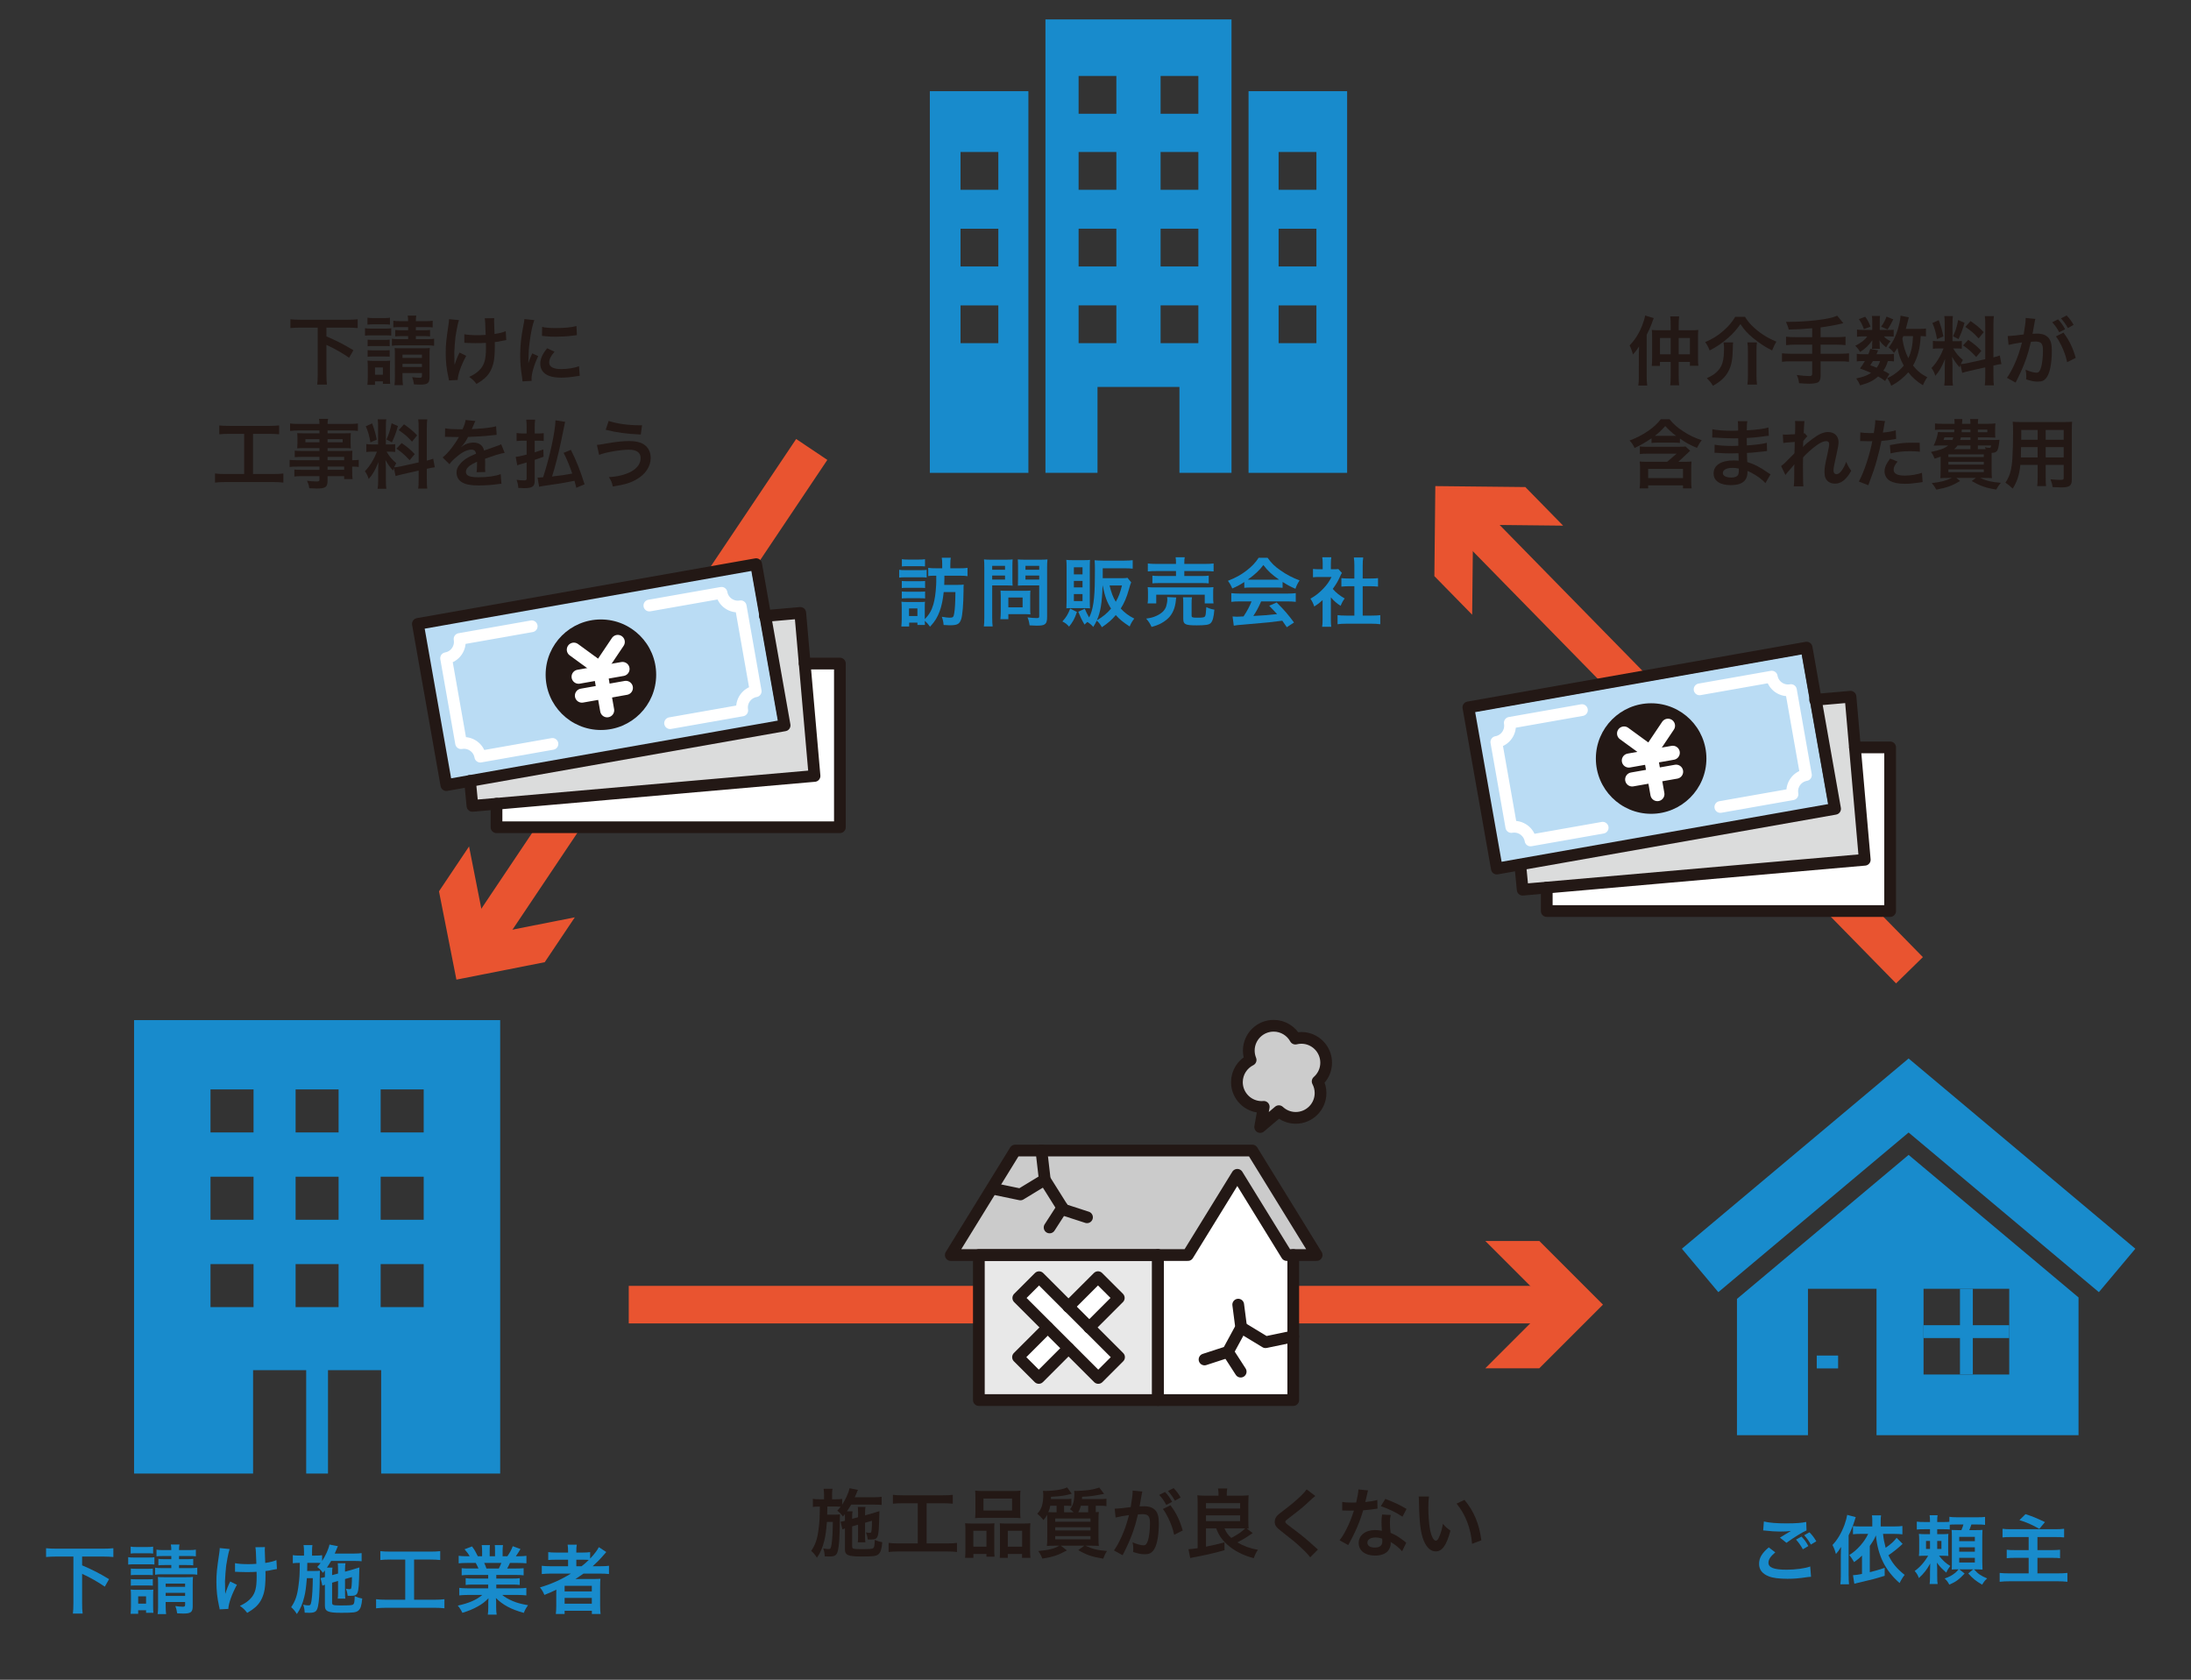 <?xml version="1.0" encoding="utf-8"?>
<!-- Generator: Adobe Illustrator 14.0.0, SVG Export Plug-In . SVG Version: 6.00 Build 43363)  -->
<!DOCTYPE svg PUBLIC "-//W3C//DTD SVG 1.1//EN" "http://www.w3.org/Graphics/SVG/1.1/DTD/svg11.dtd">
<svg version="1.1" id="レイヤー_1" xmlns="http://www.w3.org/2000/svg" xmlns:xlink="http://www.w3.org/1999/xlink" x="0px"
	 y="0px" width="466.947px" height="358px" viewBox="0 0 466.947 358" enable-background="new 0 0 466.947 358"
	 xml:space="preserve">
<rect x="0" y="0" width="466.947" height="358" fill="#333333" stroke="none"/>
<g>
	<g>
		<g>
			<line fill="#231815" x1="406.947" y1="206.79" x2="312.632" y2="110.478"/>
			<polygon fill="#231815" points="315.194,110.672 312.797,110.646 312.771,113.045 311.765,112.017 311.79,109.619 
				314.188,109.644 			"/>
		</g>
		<g>
			
				<line fill="none" stroke="#E95430" stroke-width="8" stroke-miterlimit="10" x1="406.947" y1="206.79" x2="312.632" y2="110.478"/>
			<polygon fill="#E95430" points="333.134,112.03 313.949,111.823 313.748,131.013 305.693,122.789 305.897,103.601 
				325.079,103.805 			"/>
		</g>
	</g>
	<g>
		<g>
			<line fill="#231815" x1="173" y1="95.79" x2="102.628" y2="200.79"/>
			<polygon fill="#231815" points="102.295,198.241 102.759,200.594 105.113,200.129 104.312,201.325 101.958,201.789 
				101.495,199.437 			"/>
		</g>
		<g>
			<line fill="none" stroke="#E95430" stroke-width="8" stroke-miterlimit="10" x1="173" y1="95.79" x2="102.628" y2="200.79"/>
			<polygon fill="#E95430" points="99.965,180.402 103.677,199.226 122.504,195.508 116.095,205.071 97.27,208.785 93.557,189.965 
							"/>
		</g>
	</g>
	<g>
		<g>
			<line fill="#231815" x1="134" y1="278.055" x2="332" y2="278.055"/>
			<polygon fill="#231815" points="330.068,279.75 331.765,278.055 330.068,276.359 331.508,276.359 333.203,278.055 
				331.508,279.75 			"/>
		</g>
		<g>
			<line fill="none" stroke="#E95430" stroke-width="8" stroke-miterlimit="10" x1="134" y1="278.055" x2="332" y2="278.055"/>
			<polygon fill="#E95430" points="316.547,291.618 330.117,278.055 316.547,264.485 328.059,264.485 341.625,278.055 
				328.059,291.618 			"/>
		</g>
	</g>
</g>
<g>
	<path fill="#188BCC" d="M28.573,217.415v96.64h25.363v-22.032h11.32v22.032h4.649v-22.032h11.329v22.032h25.363v-96.64H28.573z
		 M54.037,278.583h-9.176v-9.167h9.176V278.583z M54.037,259.967h-9.176v-9.175h9.176V259.967z M54.037,241.353h-9.176v-9.167h9.176
		V241.353z M72.16,278.583H63v-9.167h9.16V278.583z M72.16,259.967H63v-9.175h9.16V259.967z M72.16,241.353H63v-9.167h9.16V241.353z
		 M90.299,278.583h-9.175v-9.167h9.175V278.583z M90.299,259.967h-9.175v-9.175h9.175V259.967z M90.299,241.353h-9.175v-9.167h9.175
		V241.353z"/>
</g>
<g>
	<g>
		<polygon fill="#188BCC" points="358.441,266.138 406.762,225.593 455.082,266.138 447.313,275.395 406.762,241.369 
			366.209,275.395 		"/>
	</g>
	<g>
		<path fill="#188BCC" d="M370.183,276.832v29.044h15.131v-31.199h14.61v31.199h43.055v-29.354l-36.215-30.384L370.183,276.832z
			 M409.947,274.676h18.263v18.262h-18.263V274.676z"/>
	</g>
	<g>
		<rect x="387.187" y="288.907" fill="#188BCC" width="4.553" height="2.74"/>
	</g>
	<g>
		<rect x="409.947" y="282.437" fill="#188BCC" width="18.263" height="2.74"/>
	</g>
	<g>
		<rect x="417.709" y="274.676" fill="#188BCC" width="2.739" height="18.262"/>
	</g>
</g>
<g>
	<g>
		<path fill="#188BCC" d="M198.166,19.435v81.343h21.006V19.435H198.166z M212.766,73.14h-8.057v-8.05h8.057V73.14z M212.766,56.79
			h-8.057v-8.042h8.057V56.79z M212.766,40.447h-8.057v-8.056h8.057V40.447z"/>
	</g>
	<g>
		<path fill="#188BCC" d="M242.633,4.138h-19.828v96.634H233.9V82.47h8.732h8.732v18.302h11.095V4.138H242.633z M237.92,73.14
			h-8.049v-8.058h8.049V73.14z M237.92,56.79h-8.049v-8.05h8.049V56.79z M237.92,40.447h-8.049v-8.056h8.049V40.447z M237.92,24.245
			h-8.049v-8.058h8.049V24.245z M255.394,73.14h-8.05v-8.058h8.05V73.14z M255.394,56.79h-8.05v-8.05h8.05V56.79z M255.394,40.447
			h-8.05v-8.056h8.05V40.447z M255.394,24.245h-8.05v-8.058h8.05V24.245z"/>
	</g>
	<g>
		<path fill="#188BCC" d="M266.093,19.435v81.343h21.006V19.435H266.093z M272.498,65.09h8.057v8.05h-8.057V65.09z M272.498,48.748
			h8.057v8.042h-8.057V48.748z M272.498,32.391h8.057v8.056h-8.057V32.391z"/>
	</g>
</g>
<g>
	
		<rect x="316.317" y="145.243" transform="matrix(-0.985 0.174 -0.174 -0.985 726.51 259.77)" fill="#BADCF4" width="71.148" height="32.845"/>
	<path fill="#DBDCDC" d="M325.101,185.132l66.031-11.644c0.553-0.097,0.923-0.625,0.826-1.178l-3.922-22.242l5.418-0.474
		l2.861,32.718l-70.887,6.203L325.101,185.132z"/>
	<path fill="#FFFFFF" d="M401.811,193.151h-71.148v-3.049l66.846-5.848c0.56-0.049,0.974-0.542,0.925-1.104l-1.999-22.843h5.377
		V193.151z"/>
	<g>
		
			<rect x="315.3" y="144.227" transform="matrix(0.985 -0.174 0.174 0.985 -22.726 63.558)" fill="none" stroke="#231815" stroke-width="2.5" stroke-linecap="round" stroke-linejoin="round" stroke-miterlimit="10" width="73.183" height="34.879"/>
		<g>
			
				<path fill="none" stroke="#FFFFFF" stroke-width="2.5" stroke-linecap="round" stroke-linejoin="round" stroke-miterlimit="10" d="
				M337.146,151.341l-15.381,2.712c0.339,1.921-0.944,3.754-2.867,4.094l3.193,18.109c1.922-0.339,3.756,0.944,4.094,2.867
				l15.381-2.712"/>
			
				<path fill="none" stroke="#FFFFFF" stroke-width="2.5" stroke-linecap="round" stroke-linejoin="round" stroke-miterlimit="10" d="
				M366.636,171.991l15.381-2.712c-0.339-1.921,0.944-3.754,2.867-4.093l-1.598-9.055l-1.597-9.055
				c-1.921,0.339-3.755-0.945-4.093-2.866l-15.381,2.712"/>
		</g>
		<g>
			<circle fill="#231815" cx="351.891" cy="161.666" r="11.779"/>
			<g>
				<g>
					
						<polyline fill="none" stroke="#FFFFFF" stroke-width="3" stroke-linecap="round" stroke-linejoin="round" stroke-miterlimit="10" points="
						355.485,154.675 351.662,160.37 346.122,156.326 					"/>
				</g>
				<g>
					
						<line fill="none" stroke="#FFFFFF" stroke-width="3" stroke-linecap="round" stroke-linejoin="round" stroke-miterlimit="10" x1="351.662" y1="160.37" x2="353.228" y2="169.247"/>
					
						<line fill="none" stroke="#FFFFFF" stroke-width="3" stroke-linecap="round" stroke-linejoin="round" stroke-miterlimit="10" x1="347.138" y1="162.091" x2="356.503" y2="160.44"/>
					
						<line fill="none" stroke="#FFFFFF" stroke-width="3" stroke-linecap="round" stroke-linejoin="round" stroke-miterlimit="10" x1="347.849" y1="166.12" x2="357.213" y2="164.469"/>
				</g>
			</g>
		</g>
		
			<polyline fill="none" stroke="#231815" stroke-width="2.5" stroke-linecap="round" stroke-linejoin="round" stroke-miterlimit="10" points="
			386.841,149.152 394.379,148.493 397.419,183.239 324.514,189.618 323.996,184.293 		"/>
		
			<polyline fill="none" stroke="#231815" stroke-width="2.5" stroke-linecap="round" stroke-linejoin="round" stroke-miterlimit="10" points="
			395.323,159.289 402.827,159.289 402.827,194.169 329.645,194.169 329.645,189.169 		"/>
	</g>
</g>
<g>
	
		<rect x="92.49" y="127.38" transform="matrix(-0.985 0.174 -0.174 -0.985 279.153 263.182)" fill="#BADCF4" width="71.148" height="32.845"/>
	<path fill="#DBDCDC" d="M101.273,167.269l66.031-11.644c0.554-0.097,0.923-0.625,0.826-1.178l-3.922-22.242l5.418-0.474
		l2.862,32.718l-70.886,6.203L101.273,167.269z"/>
	<path fill="#FFFFFF" d="M177.983,175.288h-71.149v-3.049l66.846-5.848c0.56-0.049,0.974-0.542,0.924-1.104l-1.999-22.843h5.377
		V175.288z"/>
	<g>
		
			<rect x="91.472" y="126.363" transform="matrix(0.985 -0.174 0.174 0.985 -23.025 24.422)" fill="none" stroke="#231815" stroke-width="2.5" stroke-linecap="round" stroke-linejoin="round" stroke-miterlimit="10" width="73.183" height="34.879"/>
		<g>
			
				<path fill="none" stroke="#FFFFFF" stroke-width="2.5" stroke-linecap="round" stroke-linejoin="round" stroke-miterlimit="10" d="
				M113.319,133.478l-15.381,2.712c0.339,1.921-0.944,3.754-2.866,4.094l3.193,18.109c1.922-0.339,3.755,0.944,4.094,2.867
				l15.38-2.712"/>
			
				<path fill="none" stroke="#FFFFFF" stroke-width="2.5" stroke-linecap="round" stroke-linejoin="round" stroke-miterlimit="10" d="
				M142.809,154.127l15.38-2.712c-0.339-1.921,0.944-3.754,2.867-4.093l-1.597-9.055l-1.596-9.055
				c-1.922,0.339-3.755-0.945-4.094-2.866l-15.38,2.712"/>
		</g>
		<g>
			<circle fill="#231815" cx="128.064" cy="143.803" r="11.779"/>
			<g>
				<g>
					
						<polyline fill="none" stroke="#FFFFFF" stroke-width="3" stroke-linecap="round" stroke-linejoin="round" stroke-miterlimit="10" points="
						131.659,136.812 127.835,142.506 122.295,138.463 					"/>
				</g>
				<g>
					
						<line fill="none" stroke="#FFFFFF" stroke-width="3" stroke-linecap="round" stroke-linejoin="round" stroke-miterlimit="10" x1="127.835" y1="142.506" x2="129.4" y2="151.383"/>
					
						<line fill="none" stroke="#FFFFFF" stroke-width="3" stroke-linecap="round" stroke-linejoin="round" stroke-miterlimit="10" x1="123.312" y1="144.228" x2="132.675" y2="142.577"/>
					
						<line fill="none" stroke="#FFFFFF" stroke-width="3" stroke-linecap="round" stroke-linejoin="round" stroke-miterlimit="10" x1="124.021" y1="148.256" x2="133.386" y2="146.606"/>
				</g>
			</g>
		</g>
		
			<polyline fill="none" stroke="#231815" stroke-width="2.5" stroke-linecap="round" stroke-linejoin="round" stroke-miterlimit="10" points="
			163.014,131.289 170.551,130.629 173.591,165.375 100.687,171.755 100.169,166.43 		"/>
		
			<polyline fill="none" stroke="#231815" stroke-width="2.5" stroke-linecap="round" stroke-linejoin="round" stroke-miterlimit="10" points="
			171.496,141.426 179,141.426 179,176.306 105.817,176.306 105.817,171.306 		"/>
	</g>
</g>
<g>
	<path fill="#231815" d="M181.611,325.315v4.194c0,0.32,0.064,0.464,0.224,0.528c0.224,0.096,0.688,0.128,1.425,0.128
		c2.241,0,2.625-0.032,2.849-0.225c0.224-0.16,0.288-0.576,0.32-1.744c0.721,0.304,0.913,0.368,1.601,0.496
		c-0.128,1.488-0.353,2.192-0.833,2.577c-0.464,0.384-1.041,0.464-3.618,0.464c-2.849,0-3.505-0.288-3.505-1.536v-4.45
		c-0.208,0.063-0.368,0.128-0.528,0.208l-0.4-1.633l0.176-0.032c0.368-0.063,0.416-0.08,0.752-0.176v-0.784
		c0-0.24,0-0.384-0.016-0.624c-0.144,0.191-0.208,0.271-0.4,0.512c-0.432-0.592-0.704-0.864-1.216-1.248
		c0.368-0.4,0.48-0.528,0.72-0.849c-0.368-0.032-0.561-0.032-1.121-0.032h-1.713c-0.016,1.489-0.016,1.489-0.032,1.729h1.504
		c0.544,0,0.865-0.016,1.217-0.063c-0.016,0.128-0.032,0.72-0.032,0.816c0,0.176,0,0.336,0,0.512c0,0.064,0,0.128,0,0.208
		c0,1.009-0.064,3.09-0.128,4.018c-0.128,1.745-0.304,2.594-0.656,3.01c-0.24,0.288-0.688,0.416-1.425,0.416
		c-0.112,0-0.112,0-0.576-0.016c-0.176-0.017-0.176-0.017-0.432-0.017c-0.048-0.752-0.112-1.12-0.32-1.696
		c0.096,0.032,0.176,0.032,0.224,0.048c0.4,0.064,0.641,0.096,0.88,0.096c0.448,0,0.528-0.128,0.672-1.024
		c0.16-1.024,0.256-2.785,0.272-4.77h-1.265c-0.16,1.937-0.288,2.913-0.544,3.953c-0.368,1.521-0.832,2.609-1.584,3.682
		c-0.416-0.656-0.736-1.04-1.217-1.456c0.896-1.329,1.297-2.497,1.553-4.53c0.24-1.809,0.256-2.289,0.288-4.914h-0.176
		c-0.561,0-1.008,0.032-1.313,0.08v-1.729c0.464,0.08,0.768,0.096,1.473,0.096h0.912v-0.832c0-0.576-0.032-0.992-0.096-1.408h1.889
		c-0.064,0.448-0.08,0.736-0.08,1.408v0.832h0.688c0.688,0,1.041-0.016,1.457-0.08v1.232c0.736-1.104,1.409-2.625,1.569-3.505
		l1.809,0.353c-0.08,0.111-0.16,0.304-0.272,0.607c-0.048,0.112-0.16,0.368-0.416,0.961h4.082c0.704,0,1.232-0.032,1.648-0.097
		v1.729c-0.384-0.032-1.056-0.064-1.632-0.064h-4.866c-0.304,0.513-0.528,0.881-0.896,1.425h1.185
		c-0.064,0.416-0.08,0.592-0.08,1.248v0.353l1.265-0.336v-0.864c0-0.576-0.032-1.057-0.064-1.329h1.648
		c-0.064,0.305-0.096,0.688-0.096,1.249v0.544l1.617-0.448c0.08-0.016,0.272-0.08,0.56-0.176c0.144-0.048,0.272-0.097,0.384-0.128
		c0.288-0.064,0.304-0.08,0.496-0.16c-0.08,3.89-0.16,4.865-0.416,5.441c-0.224,0.48-0.561,0.625-1.457,0.625
		c-0.112,0-0.112,0-0.624-0.017c-0.064-0.608-0.16-0.977-0.368-1.504c0.304,0.063,0.544,0.096,0.769,0.096
		c0.336,0,0.384-0.096,0.448-0.769c0.048-0.56,0.064-1.12,0.064-1.809l-1.473,0.416v2.85c0,0.72,0.016,0.96,0.064,1.328h-1.617
		c0.048-0.416,0.064-0.64,0.064-1.328v-2.434L181.611,325.315z"/>
	<path fill="#231815" d="M192.361,320.385c-0.88,0-1.44,0.032-2.065,0.096v-1.889c0.561,0.064,1.104,0.097,2.081,0.097h8.611
		c0.944,0,1.457-0.032,2.065-0.097v1.889c-0.656-0.063-1.185-0.096-2.049-0.096h-3.521v8.563h4.29c0.929,0,1.537-0.032,2.177-0.112
		v1.938c-0.592-0.08-1.313-0.112-2.177-0.112h-10.212c-0.833,0-1.504,0.032-2.177,0.112v-1.938c0.656,0.08,1.232,0.112,2.209,0.112
		h4.001v-8.563H192.361z"/>
	<path fill="#231815" d="M205.752,326.179c0-0.576-0.016-1.072-0.064-1.536c0.48,0.048,0.896,0.064,1.552,0.064h3.505
		c0.464,0,0.816-0.017,1.201-0.049c-0.048,0.337-0.048,0.576-0.048,1.393v4.274c0,0.656,0.016,1.088,0.064,1.44h-1.729v-0.576
		h-2.785v0.832h-1.777c0.064-0.464,0.08-0.896,0.08-1.729V326.179z M207.433,329.637h2.801v-3.378h-2.801V329.637z M207.881,319.121
		c0-0.576-0.016-1.008-0.064-1.425c0.48,0.064,0.945,0.08,1.809,0.08h6.034c0.896,0,1.409-0.016,1.825-0.08
		c-0.048,0.4-0.064,0.801-0.064,1.409v2.961c0,0.656,0.016,1.057,0.064,1.488c-0.496-0.048-0.816-0.063-1.665-0.063h-6.338
		c-0.833,0-1.185,0.016-1.665,0.063c0.048-0.448,0.064-0.88,0.064-1.473V319.121z M209.594,321.938h6.099v-2.562h-6.099V321.938z
		 M218.173,324.708c0.656,0,1.024-0.017,1.424-0.064c-0.048,0.448-0.064,0.88-0.064,1.536v4.13c0,0.864,0.016,1.28,0.08,1.713
		h-1.792v-0.832h-3.042v0.832h-1.712c0.032-0.448,0.048-0.769,0.048-1.425v-4.626c0-0.72,0-0.976-0.032-1.313
		c0.368,0.032,0.705,0.049,1.185,0.049H218.173z M214.78,329.637h3.058v-3.378h-3.058V329.637z"/>
	<path fill="#231815" d="M234.573,319.489c0.513,0,0.849-0.016,1.232-0.063v1.568c-0.399-0.064-0.72-0.08-1.216-0.08h-1.057v1.377
		c0.336-0.017,0.384-0.017,0.656-0.049c-0.064,0.513-0.08,0.944-0.08,2.161v3.266c0,0.928,0.016,1.456,0.08,1.824
		c-0.448-0.048-0.944-0.063-1.713-0.063h-1.152c1.601,0.736,2.465,0.944,4.609,1.136c-0.399,0.593-0.432,0.673-0.815,1.633
		c-2.434-0.416-3.521-0.784-5.314-1.824l1.296-0.944h-5.01l1.297,1.008c-1.985,1.057-2.945,1.377-5.234,1.745
		c-0.272-0.688-0.384-0.912-0.864-1.617c2.433-0.256,3.266-0.464,4.481-1.136h-0.928c-0.753,0-1.265,0.016-1.729,0.063
		c0.064-0.448,0.08-1.024,0.08-1.889v-3.217c0-0.769,0-0.993-0.032-1.553c-0.176,0.384-0.32,0.576-0.768,1.137
		c-0.496-0.608-0.769-0.896-1.329-1.361c0.928-0.944,1.281-2.049,1.281-4.129c0-0.145-0.032-0.561-0.064-0.736h0.272
		c0.16,0.016,0.288,0.016,0.32,0.016c0.848,0,2.193-0.128,2.961-0.272c0.641-0.128,1.089-0.256,1.601-0.479l0.977,1.344
		c-1.488,0.417-2.129,0.513-4.418,0.656c0,0.24,0,0.305-0.016,0.48h3.185c0.513,0,0.864-0.016,1.169-0.063v1.552
		c-0.353-0.048-0.688-0.063-1.137-0.063h-0.416v1.217c0,0.063,0,0.096,0,0.176h2.033c-0.32-0.304-0.433-0.416-0.769-0.656
		c0.656-0.832,0.929-1.793,0.929-3.346c0-0.224-0.017-0.352-0.049-0.576c0.257,0.032,0.368,0.032,0.496,0.032
		c0.528,0,2.001-0.112,2.626-0.192c0.88-0.128,1.472-0.271,2.24-0.528l1.024,1.345c-2.641,0.496-2.801,0.513-4.689,0.608
		c-0.017,0.24-0.017,0.368-0.032,0.496H234.573z M225.178,322.306c0-0.096,0-0.112,0-0.16v-1.232h-1.345
		c-0.08,0.48-0.192,0.849-0.416,1.36c0.528,0.032,0.801,0.032,1.377,0.032H225.178z M224.89,324.323h7.523v-0.688h-7.523V324.323z
		 M224.89,326.179h7.523v-0.672h-7.523V326.179z M224.89,328.069h7.523v-0.688h-7.523V328.069z M230.364,320.914
		c-0.16,0.576-0.305,0.929-0.561,1.393h2.112v-1.393H230.364z"/>
	<path fill="#231815" d="M243.467,317.888c-0.048,0.16-0.097,0.336-0.128,0.496c-0.032,0.225-0.049,0.305-0.097,0.544
		c-0.048,0.353-0.048,0.353-0.271,1.553c-0.064,0.353-0.064,0.368-0.112,0.576c0.464-0.016,0.688-0.031,0.992-0.031
		c1.057,0,1.841,0.288,2.369,0.848c0.544,0.608,0.752,1.377,0.752,2.834c0,2.753-0.464,4.945-1.232,5.826
		c-0.448,0.528-0.928,0.72-1.776,0.72c-0.736,0-1.393-0.128-2.465-0.479c0.016-0.305,0.032-0.545,0.032-0.705
		c0-0.416-0.032-0.736-0.16-1.36c0.864,0.385,1.776,0.641,2.337,0.641c0.464,0,0.72-0.305,0.96-1.089
		c0.256-0.832,0.416-2.289,0.416-3.649c0-1.473-0.368-1.904-1.633-1.904c-0.319,0-0.56,0.016-0.928,0.048
		c-0.48,1.953-0.624,2.417-0.977,3.474c-0.561,1.584-0.992,2.608-1.921,4.497c-0.08,0.145-0.08,0.145-0.24,0.465
		c-0.048,0.096-0.048,0.128-0.128,0.271l-1.856-1.024c0.479-0.624,1.12-1.776,1.664-3.009c0.688-1.568,0.913-2.225,1.553-4.53
		c-0.816,0.097-2.337,0.385-2.865,0.528l-0.191-1.889c0.592,0,2.528-0.192,3.409-0.336c0.288-1.713,0.416-2.705,0.416-3.233
		c0-0.063,0-0.16,0-0.288L243.467,317.888z M248.301,317.984c0.64,0.688,1.008,1.185,1.504,2.098l-1.248,0.656
		c-0.433-0.816-0.929-1.521-1.505-2.129L248.301,317.984z M249.453,320.818c1.232,1.632,2.001,3.233,2.609,5.378l-1.825,0.912
		c-0.304-1.36-0.656-2.353-1.265-3.602c-0.48-0.944-0.72-1.36-1.137-1.889L249.453,320.818z M250.397,319.841
		c-0.416-0.753-0.896-1.425-1.473-2.065l1.2-0.624c0.625,0.656,1.057,1.232,1.489,2.001L250.397,319.841z"/>
	<path fill="#231815" d="M257.018,325.732v3.905c1.505-0.305,2.689-0.576,3.938-0.912l0.017,1.664
		c-2.098,0.608-4.227,1.089-7.315,1.665l-0.368-1.873c0.896-0.063,1.137-0.096,1.953-0.224v-9.685c0-0.624-0.017-1.12-0.064-1.584
		c0.433,0.048,0.992,0.08,1.585,0.08h2.929v-0.4c0-0.368-0.032-0.736-0.111-1.137h1.969c-0.064,0.336-0.097,0.656-0.097,1.152v0.385
		h3.073c0.608,0,1.137-0.032,1.585-0.08c-0.032,0.304-0.064,0.992-0.064,1.616v3.874c0,0.752,0.017,1.168,0.064,1.601
		c-0.192-0.017-0.24-0.017-0.416-0.017l1.28,0.977c-0.24,0.145-0.24,0.145-0.672,0.448c-0.849,0.593-1.649,1.057-2.594,1.537
		c1.393,0.815,2.674,1.28,4.386,1.584c-0.399,0.576-0.56,0.896-0.896,1.777c-2.16-0.545-4.161-1.553-5.634-2.882
		c-1.152-1.04-1.841-2.032-2.369-3.473H257.018z M257.018,321.505h7.283v-1.136h-7.283V321.505z M257.018,324.195h7.283v-1.232
		h-7.283V324.195z M260.955,325.732c0.4,0.896,0.769,1.424,1.457,2.049c1.473-0.785,2.177-1.281,2.977-2.033
		c-0.416-0.016-0.512-0.016-0.688-0.016H260.955z"/>
	<path fill="#231815" d="M280.316,318.833c-0.271,0.192-0.576,0.464-1.969,1.761c-0.816,0.752-1.937,1.648-3.81,3.073
		c-0.496,0.368-0.608,0.496-0.608,0.673c0,0.239,0.032,0.271,1.44,1.328c2.497,1.889,2.962,2.289,5.043,4.178
		c0.159,0.16,0.256,0.24,0.464,0.4l-1.648,1.664c-0.417-0.576-0.993-1.185-2.081-2.192c-1.137-1.057-1.665-1.489-4.13-3.409
		c-1.057-0.816-1.345-1.249-1.345-1.985c0-0.48,0.177-0.912,0.528-1.297c0.208-0.224,0.225-0.239,1.408-1.152
		c1.729-1.313,2.626-2.08,3.698-3.121c0.72-0.72,0.896-0.928,1.168-1.328L280.316,318.833z"/>
	<path fill="#231815" d="M291.563,317.648c-0.096,0.305-0.096,0.305-0.256,1.072c-0.08,0.385-0.16,0.705-0.336,1.409
		c1.104-0.112,1.937-0.256,2.561-0.448l0.048,1.841c-0.176,0.016-0.208,0.016-0.512,0.08c-0.576,0.096-1.553,0.208-2.545,0.288
		c-0.465,1.601-1.041,3.121-1.761,4.642c-0.368,0.784-0.513,1.072-1.121,2.193c-0.208,0.384-0.208,0.384-0.304,0.576l-1.841-1.024
		c0.561-0.736,1.009-1.457,1.553-2.562c0.624-1.28,0.896-1.937,1.505-3.777c-0.721,0.016-0.816,0.016-1.009,0.016
		c-0.208,0-0.304,0-0.641-0.016l-0.848-0.016v-1.825c0.576,0.112,1.185,0.145,2.161,0.145c0.191,0,0.464,0,0.815-0.017
		c0.272-1.137,0.448-2.097,0.48-2.785L291.563,317.648z M298.813,330.614c-0.576-0.688-1.505-1.441-2.449-1.985
		c0.017,0.145,0.032,0.256,0.032,0.32c0,0.592-0.272,1.28-0.688,1.696c-0.56,0.576-1.521,0.896-2.657,0.896
		c-2.112,0-3.489-1.056-3.489-2.688c0-1.617,1.425-2.753,3.458-2.753c0.479,0,0.816,0.031,1.488,0.144
		c-0.048-0.736-0.08-1.36-0.08-1.841c0-0.624,0.032-1.088,0.128-1.616l1.857,0.096c-0.16,0.592-0.192,0.96-0.192,1.616
		c0,0.641,0.032,1.281,0.144,2.193c1.152,0.512,1.313,0.592,2.529,1.473c0.24,0.16,0.304,0.224,0.561,0.432
		c0.128,0.129,0.128,0.129,0.24,0.225L298.813,330.614z M293.131,327.684c-1.04,0-1.712,0.433-1.712,1.104
		c0,0.656,0.576,1.041,1.568,1.041c1.088,0,1.616-0.448,1.616-1.345c0-0.16-0.031-0.545-0.031-0.545
		C294.012,327.749,293.628,327.684,293.131,327.684z M298.894,323.25c-1.393-0.929-2.817-1.616-4.609-2.241l0.96-1.553
		c1.889,0.721,3.089,1.281,4.514,2.146L298.894,323.25z"/>
	<path fill="#231815" d="M304.537,318.945c-0.08,0.592-0.128,1.376-0.128,2.433c0,1.393,0.128,3.313,0.305,4.29
		c0.271,1.665,0.784,2.689,1.296,2.689c0.24,0,0.465-0.24,0.656-0.688c0.385-0.864,0.673-1.825,0.849-2.897
		c0.561,0.641,0.816,0.881,1.601,1.457c-0.832,3.121-1.761,4.417-3.121,4.417c-1.072,0-1.937-0.784-2.577-2.32
		c-0.656-1.601-0.944-3.922-1.009-8.355c-0.016-0.561-0.016-0.673-0.063-1.024H304.537z M312.108,319.665
		c2.017,2.417,3.138,5.091,3.602,8.612l-1.984,0.752c-0.097-1.505-0.465-3.169-1.024-4.626c-0.545-1.456-1.313-2.753-2.273-3.938
		L312.108,319.665z"/>
</g>
<g>
	<path fill="#188BCC" d="M378.35,330.851c-1.009,0.849-1.457,1.521-1.457,2.209c0,1.041,1.169,1.489,3.874,1.489
		c1.904,0,4.001-0.288,5.025-0.688l0.177,2.192c-0.272,0.017-0.368,0.032-0.705,0.064c-1.921,0.288-2.944,0.368-4.321,0.368
		c-1.745,0-3.153-0.176-4.002-0.528c-1.376-0.544-2.049-1.425-2.049-2.673c0-1.232,0.624-2.289,2.065-3.489L378.35,330.851z
		 M375.916,324.273c1.232,0.288,2.657,0.4,4.802,0.4c2.033,0,3.17-0.08,4.227-0.305l0.063,1.809
		c-0.96,0.416-2.688,1.489-4.273,2.642l-1.393-1.104c0.832-0.528,1.616-0.992,2.353-1.425c-0.704,0.096-1.393,0.128-2.4,0.128
		c-0.816,0-2.146-0.08-2.93-0.191c-0.32-0.032-0.368-0.032-0.592-0.049L375.916,324.273z M383.936,327.49
		c0.641,0.673,0.992,1.137,1.456,2.018l-1.168,0.688c-0.433-0.8-0.896-1.456-1.457-2.064L383.936,327.49z M385.937,329.187
		c-0.4-0.721-0.864-1.36-1.425-1.985l1.12-0.624c0.625,0.624,1.041,1.2,1.457,1.921L385.937,329.187z"/>
	<path fill="#188BCC" d="M392.315,331.427c0-0.496,0.016-0.864,0.048-1.744c-0.416,0.704-0.624,0.992-1.088,1.521
		c-0.225-0.816-0.4-1.265-0.736-1.921c1.04-1.088,1.889-2.513,2.545-4.258c0.304-0.864,0.496-1.568,0.592-2.161l1.825,0.48
		c-0.097,0.225-0.112,0.305-0.24,0.721c-0.336,1.088-0.704,2.001-1.28,3.153v8.579c0,0.721,0.031,1.249,0.08,1.856h-1.841
		c0.08-0.656,0.096-1.104,0.096-1.872V331.427z M405.488,329.042c-0.992,0.929-1.904,1.665-3.024,2.434
		c0.864,1.744,1.761,2.816,3.457,4.178c-0.448,0.576-0.784,1.12-1.072,1.744c-3.058-2.673-4.626-5.811-5.059-10.164
		c-0.352,0.816-0.512,1.104-1.296,2.241v5.603c1.104-0.272,1.681-0.433,3.169-0.929v1.696c-2.241,0.688-2.241,0.688-5.714,1.505
		c-0.496,0.112-0.528,0.128-0.753,0.192l-0.288-1.825c0.561-0.032,1.024-0.096,1.921-0.271v-3.906
		c-0.561,0.561-0.8,0.753-1.681,1.393c-0.368-0.64-0.672-1.104-1.024-1.521c1.601-0.944,3.233-2.785,4.018-4.498h-1.568
		c-0.688,0-1.12,0.017-1.665,0.08v-1.744c0.496,0.063,0.896,0.08,1.681,0.08h2.434v-1.232c0-0.513-0.017-0.801-0.08-1.137h1.952
		c-0.063,0.368-0.08,0.672-0.08,1.137v1.232h2.834c0.784,0,1.313-0.032,1.792-0.097v1.777c-0.496-0.064-1.104-0.097-1.792-0.097
		h-2.338c0.129,1.152,0.24,1.713,0.561,2.962c1.104-0.769,1.777-1.377,2.337-2.129L405.488,329.042z"/>
	<path fill="#188BCC" d="M415.534,325.969c-0.384-0.032-0.721-0.048-1.36-0.048h-1.313v1.057h1.057c0.656,0,0.96-0.017,1.328-0.064
		c-0.048,0.4-0.048,0.561-0.048,1.281v2.129c0,0.688,0.016,0.944,0.048,1.296c-0.4-0.032-0.656-0.048-1.297-0.048h-0.704
		c0.784,1.009,1.521,1.665,2.401,2.177c-0.433,0.576-0.608,0.849-0.849,1.425c-0.144-0.145-0.144-0.145-0.624-0.576
		c-0.464-0.4-1.009-1.024-1.377-1.568c0.048,0.736,0.064,1.264,0.064,1.856v1.072c0,0.864,0.016,1.217,0.096,1.633h-1.713
		c0.064-0.448,0.08-0.816,0.08-1.633v-1.009c0-0.576,0.017-1.072,0.048-1.729c-0.704,1.297-1.328,2.097-2.416,3.105
		c-0.24-0.641-0.465-1.024-0.896-1.505c1.056-0.736,2.112-1.921,2.865-3.249H410.3c-0.656,0-0.88,0.016-1.344,0.048
		c0.048-0.416,0.063-0.784,0.063-1.456v-1.841c0-0.625-0.016-0.993-0.063-1.409c0.432,0.048,0.735,0.064,1.552,0.064h0.816v-1.057
		h-1.072c-0.816,0-1.296,0.016-1.744,0.064v-1.681c0.479,0.063,0.848,0.08,1.744,0.08h1.072c0-0.736-0.016-1.073-0.08-1.441h1.697
		c-0.064,0.305-0.08,0.673-0.08,1.329v0.112h1.328c0.688,0,0.929-0.017,1.265-0.049v-1.056c0.48,0.063,0.912,0.096,1.697,0.096
		h4.177c0.881,0,1.313-0.016,1.729-0.08v1.696c-0.465-0.063-0.864-0.08-1.729-0.08h-1.184c-0.16,0.48-0.288,0.833-0.448,1.201h1.264
		c0.849,0,1.169-0.017,1.553-0.048c-0.031,0.432-0.048,0.912-0.048,1.521v5.282c0,0.624,0.017,1.2,0.048,1.648
		c-0.544-0.032-0.896-0.048-1.36-0.048h-0.448c0.864,0.977,1.457,1.376,2.802,1.937c-0.513,0.48-0.608,0.592-1.073,1.328
		c-1.28-0.736-1.984-1.296-2.961-2.385l1.057-0.88h-2.961l1.136,0.896c-1.216,1.296-1.904,1.792-3.265,2.368
		c-0.305-0.576-0.528-0.88-0.992-1.313c0.976-0.336,1.584-0.656,2.288-1.232c0.24-0.208,0.337-0.304,0.688-0.72h-0.224
		c-0.528,0-0.929,0.016-1.249,0.048c0.032-0.496,0.032-0.769,0.032-1.457v-5.49c0-0.72-0.016-1.04-0.048-1.488
		c0.368,0.016,0.656,0.032,1.36,0.032h0.721c0.208-0.496,0.336-0.849,0.432-1.201h-1.761c-0.592,0-0.849,0.017-1.152,0.049V325.969z
		 M410.477,328.418v1.713h0.848v-1.713H410.477z M412.861,330.131h0.896v-1.713h-0.896V330.131z M417.551,328.466h3.33v-0.912h-3.33
		V328.466z M417.551,330.708h3.33v-0.929h-3.33V330.708z M417.551,333.012h3.33v-0.992h-3.33V333.012z"/>
	<path fill="#188BCC" d="M428.732,327.586c-1.089,0-1.521,0.016-1.953,0.08v-1.841c0.561,0.08,1.04,0.096,1.937,0.096h9.252
		c0.816,0,1.36-0.032,1.937-0.096v1.841c-0.544-0.064-0.992-0.08-1.937-0.08h-3.745v2.785h3.089c0.688,0,1.248-0.032,1.729-0.08
		v1.809c-0.512-0.064-0.896-0.08-1.681-0.08h-3.137v3.313h4.273c0.849,0,1.44-0.032,2.112-0.097v1.89
		c-0.72-0.08-1.232-0.112-2.064-0.112h-10.196c-0.944,0-1.473,0.032-2.177,0.112v-1.89c0.561,0.064,1.2,0.097,2.113,0.097h4.065
		v-3.313h-2.865c-0.816,0-1.28,0.016-1.809,0.08v-1.809c0.464,0.063,0.864,0.08,1.681,0.08h2.993v-2.785H428.732z M431.678,322.705
		c1.648,0.544,2.177,0.768,4.146,1.696l-1.201,1.44c-1.616-0.912-2.816-1.44-4.241-1.856L431.678,322.705z"/>
</g>
<g>
	<path fill="#188BCC" d="M191.632,121.436c0.384,0.064,0.688,0.08,1.281,0.08h3.297c0.657,0,0.896-0.016,1.281-0.064v1.648
		c-0.336-0.048-0.56-0.064-1.216-0.064h-3.361c-0.561,0-0.896,0.016-1.281,0.064V121.436z M198.979,122.701
		c-0.497,0-0.785,0.016-1.153,0.08v-1.761c0.432,0.08,0.88,0.096,1.697,0.096h1.281v-0.864c0-0.576-0.032-0.96-0.096-1.393h1.921
		c-0.064,0.416-0.096,0.784-0.096,1.393v0.864h1.969c0.816,0,1.249-0.016,1.697-0.096v1.776c-0.464-0.08-0.913-0.096-1.681-0.096
		h-3.25c0,0.304,0,0.544,0,0.704c-0.016,0.624-0.016,0.624-0.032,1.249h2.849c0.656,0,0.96-0.016,1.296-0.064
		c-0.032,0.432-0.032,0.432-0.032,1.376c-0.032,2.913-0.224,5.17-0.497,5.986c-0.368,1.073-0.816,1.313-2.497,1.313
		c-0.272,0-0.608-0.016-1.248-0.064c-0.064-0.672-0.144-1.056-0.384-1.745c0.8,0.128,1.296,0.192,1.681,0.192
		c0.704,0,0.832-0.128,0.96-0.96c0.16-0.96,0.224-2.081,0.256-4.498h-2.497c-0.176,1.665-0.448,2.977-0.864,4.098
		c-0.496,1.329-1.008,2.161-2.049,3.281c-0.4-0.56-0.704-0.88-1.121-1.249c0,0.448,0.016,0.608,0.032,0.88h-1.601v-0.496h-1.761
		v0.816h-1.665c0.048-0.496,0.08-1.073,0.08-1.569v-2.465c0-0.48-0.016-0.864-0.064-1.249c0.272,0.048,0.577,0.064,1.073,0.064
		h2.993c0.528,0,0.72-0.016,0.96-0.048c-0.048,0.256-0.048,0.48-0.048,1.152v2.545c0.913-0.912,1.457-1.841,1.825-3.121
		c0.304-1.041,0.512-2.481,0.592-4.066c0.032-0.512,0.032-0.512,0.032-2.064H198.979z M192.192,123.821
		c0.304,0.032,0.512,0.048,1.009,0.048h2.977c0.496,0,0.704-0.016,0.977-0.048v1.505c-0.304-0.032-0.512-0.048-0.977-0.048h-2.977
		c-0.497,0-0.721,0.016-1.009,0.048V123.821z M192.192,126.062c0.304,0.032,0.512,0.048,1.009,0.048h2.961
		c0.512,0,0.72-0.016,0.993-0.048v1.488c-0.304-0.032-0.512-0.048-1.009-0.048h-2.961c-0.464,0-0.705,0.016-0.993,0.048V126.062z
		 M192.208,119.179c0.384,0.064,0.656,0.08,1.296,0.08h2.337c0.64,0,0.912-0.016,1.296-0.08v1.537
		c-0.416-0.032-0.72-0.048-1.296-0.048h-2.337c-0.576,0-0.912,0.016-1.296,0.048V119.179z M193.729,131.296h1.793v-1.617h-1.793
		V131.296z"/>
	<path fill="#188BCC" d="M211.458,131.536c0,0.96,0.032,1.553,0.096,1.969h-1.873c0.064-0.48,0.096-0.993,0.096-1.985v-10.484
		c0-0.848-0.016-1.296-0.064-1.809c0.496,0.048,0.864,0.064,1.632,0.064h2.833c0.833,0,1.201-0.016,1.633-0.064
		c-0.032,0.512-0.048,0.88-0.048,1.505v2.641c0,0.721,0.016,1.089,0.048,1.441c-0.384-0.032-0.944-0.048-1.473-0.048h-2.881V131.536
		z M211.458,121.436h2.737v-0.833h-2.737V121.436z M211.458,123.517h2.737v-0.848h-2.737V123.517z M219.557,129.855
		c0,0.464,0.016,0.784,0.048,1.088c-0.336-0.032-0.672-0.048-1.136-0.048h-3.569v1.072h-1.697c0.048-0.448,0.08-0.944,0.08-1.553
		v-3.425c0-0.432-0.016-0.784-0.048-1.121c0.353,0.032,0.721,0.048,1.185,0.048h3.954c0.496,0,0.896-0.016,1.232-0.048
		c-0.032,0.32-0.048,0.641-0.048,1.104V129.855z M214.899,129.439h3.041v-2.097h-3.041V129.439z M223.158,131.536
		c0,0.88-0.144,1.296-0.561,1.553c-0.32,0.192-0.752,0.256-1.681,0.256c-0.256,0-0.432,0-1.488-0.064
		c-0.112-0.769-0.192-1.104-0.448-1.697c0.672,0.08,1.44,0.144,1.969,0.144c0.448,0,0.528-0.064,0.528-0.416v-6.547h-3.089
		c-0.528,0-1.104,0.016-1.457,0.048c0.016-0.432,0.032-0.752,0.032-1.441v-2.641c0-0.608-0.016-1.041-0.048-1.505
		c0.48,0.048,0.833,0.064,1.633,0.064h3.041c0.769,0,1.152-0.016,1.649-0.064c-0.064,0.528-0.08,1.008-0.08,1.793V131.536z
		 M218.548,121.436h2.929v-0.833h-2.929V121.436z M218.548,123.517h2.929v-0.848h-2.929V123.517z"/>
	<path fill="#188BCC" d="M229.521,130.432c-0.528,1.489-0.849,2.081-1.681,3.121c-0.432-0.512-0.816-0.8-1.425-1.104
		c0.833-0.912,1.201-1.537,1.665-2.737L229.521,130.432z M228.385,129.615c-0.672,0-0.864,0-1.12,0.032
		c0.032-0.561,0.048-1.041,0.048-1.601v-7.283c0-0.56-0.016-1.008-0.063-1.44c0.416,0.048,0.832,0.064,1.424,0.064h2.289
		c0.673,0,0.961-0.016,1.345-0.064c-0.032,0.4-0.048,0.64-0.048,1.313v7.651c0,0.705,0.016,1.008,0.048,1.361
		c-0.384-0.032-0.592-0.032-1.152-0.032H228.385z M228.865,122.413h1.841v-1.505h-1.841V122.413z M228.865,125.197h1.841v-1.392
		h-1.841V125.197z M228.865,128.111h1.841v-1.505h-1.841V128.111z M241.078,124.109c-0.176,0.417-0.224,0.561-0.496,1.537
		c-0.48,1.713-0.977,2.865-1.729,4.05c0.8,0.88,1.713,1.553,2.881,2.145c-0.432,0.544-0.72,1.04-0.977,1.681
		c-1.408-0.913-2.192-1.553-2.961-2.433c-0.88,1.041-1.536,1.617-2.961,2.593c-0.353-0.641-0.704-1.089-1.104-1.393
		c-0.225,0.48-0.353,0.704-0.736,1.328c-0.384-0.448-0.736-0.736-1.249-1.056c-0.239,0.176-0.319,0.272-0.607,0.56
		c-0.608-1.041-0.833-1.504-1.345-2.737l1.393-0.641c0.288,0.688,0.544,1.185,0.928,1.857c0.849-1.617,1.201-4.001,1.217-8.195
		c0-0.592,0-1.249,0.017-1.953c0-0.096,0-0.192,0-0.224c0-0.672-0.017-1.281-0.064-1.825c0.561,0.048,1.12,0.08,1.809,0.08h4.53
		c0.736,0,1.28-0.032,1.776-0.096v1.809c-0.512-0.048-1.04-0.08-1.761-0.08h-4.626v2.113h3.985c0.656,0,1.009-0.016,1.297-0.08
		L241.078,124.109z M234.979,124.781c-0.111,3.746-0.432,5.65-1.216,7.427c1.28-0.752,2.16-1.473,3.025-2.497
		c-0.865-1.345-1.297-2.561-1.793-4.93H234.979z M236.469,124.781c0.368,1.521,0.736,2.513,1.328,3.474
		c0.641-1.121,0.944-1.953,1.313-3.474H236.469z"/>
	<path fill="#188BCC" d="M250.69,127.342c-0.048,0.192-0.063,0.304-0.096,0.688c-0.145,1.521-0.688,2.785-1.553,3.666
		c-0.496,0.496-1.2,0.976-1.889,1.313c-0.433,0.208-0.832,0.352-1.729,0.608c-0.353-0.768-0.608-1.152-1.152-1.776
		c0.992-0.144,1.504-0.272,2.192-0.592c1.12-0.512,1.761-1.137,2.065-1.985c0.144-0.432,0.256-1.057,0.256-1.505
		c0-0.144-0.017-0.336-0.048-0.512L250.69,127.342z M244.576,128.607c0.064-0.368,0.08-0.72,0.08-1.152v-1.137
		c0-0.496-0.016-0.816-0.064-1.185c0.497,0.048,0.929,0.064,1.713,0.064h10.58c0.769,0,1.169-0.016,1.729-0.064
		c-0.049,0.336-0.064,0.608-0.064,1.137v1.168c0,0.48,0.016,0.816,0.08,1.168h-1.873v-1.857h-10.34v1.857H244.576z M250.627,119.996
		c0-0.577-0.017-0.849-0.08-1.233h1.952c-0.08,0.32-0.096,0.641-0.096,1.233v0.192h4.322c0.88,0,1.504-0.032,1.92-0.096v1.697
		c-0.496-0.048-1.04-0.08-1.872-0.08h-4.37v1.057h3.569c0.816,0,1.217-0.016,1.633-0.08v1.648c-0.448-0.048-0.832-0.064-1.633-0.064
		h-8.756c-0.752,0-1.152,0.016-1.616,0.064v-1.648c0.416,0.064,0.816,0.08,1.616,0.08h3.41v-1.057h-4.114
		c-0.848,0-1.345,0.016-1.889,0.08v-1.697c0.416,0.064,1.041,0.096,1.937,0.096h4.066V119.996z M253.956,131.168
		c0,0.416,0.144,0.48,1.232,0.48c1.12,0,1.473-0.064,1.616-0.272c0.145-0.208,0.209-0.64,0.289-1.985
		c0.544,0.272,1.024,0.432,1.712,0.544c-0.128,1.617-0.368,2.481-0.8,2.881c-0.368,0.353-1.121,0.464-2.961,0.464
		c-2.434,0-2.865-0.208-2.865-1.376v-3.281c0-0.656-0.017-0.993-0.064-1.329h1.921c-0.064,0.368-0.08,0.656-0.08,1.249V131.168z"/>
	<path fill="#188BCC" d="M265.186,124.045c-0.992,0.64-1.44,0.88-2.561,1.376c-0.272-0.64-0.528-1.088-0.929-1.632
		c1.729-0.688,2.802-1.281,4.018-2.225c1.057-0.816,1.873-1.665,2.529-2.689h1.905c0.848,1.185,1.488,1.809,2.705,2.657
		c1.36,0.96,2.656,1.632,4.113,2.161c-0.448,0.688-0.656,1.137-0.881,1.793c-1.008-0.433-1.616-0.752-2.736-1.457v1.249
		c-0.416-0.048-0.833-0.064-1.44-0.064h-5.347c-0.464,0-0.944,0.016-1.377,0.064V124.045z M264.306,128.175
		c-0.816,0-1.36,0.032-1.889,0.096v-1.856c0.528,0.064,1.137,0.096,1.889,0.096h9.972c0.785,0,1.345-0.032,1.873-0.096v1.856
		c-0.528-0.064-1.072-0.096-1.873-0.096h-5.506c-0.496,1.168-0.992,2.113-1.665,3.105c2.833-0.16,2.833-0.16,5.074-0.4
		c-0.512-0.561-0.784-0.849-1.681-1.777l1.585-0.704c1.713,1.729,2.4,2.529,3.697,4.273l-1.536,1.009
		c-0.528-0.785-0.688-1.009-0.961-1.393c-1.328,0.176-2.289,0.288-2.881,0.352c-1.585,0.144-4.754,0.432-5.395,0.48
		c-0.896,0.064-1.696,0.144-2.064,0.224l-0.256-1.953c0.432,0.032,0.704,0.048,0.928,0.048c0.112,0,0.593-0.016,1.409-0.064
		c0.784-1.185,1.28-2.113,1.712-3.201H264.306z M271.893,123.549c0.256,0,0.4,0,0.704-0.016c-1.473-1.008-2.385-1.841-3.345-3.105
		c-0.849,1.136-1.841,2.064-3.33,3.105c0.272,0.016,0.368,0.016,0.656,0.016H271.893z"/>
	<path fill="#188BCC" d="M283.634,131.952c0,0.752,0.017,1.152,0.08,1.633h-1.937c0.08-0.48,0.096-0.913,0.096-1.665v-4.018
		c-0.624,0.576-0.96,0.832-1.776,1.36c-0.192-0.608-0.48-1.185-0.816-1.665c1.12-0.641,1.889-1.249,2.753-2.161
		c0.752-0.784,1.217-1.44,1.745-2.465h-2.609c-0.576,0-0.912,0.016-1.345,0.064v-1.777c0.4,0.048,0.736,0.064,1.265,0.064h0.801
		v-1.344c0-0.417-0.032-0.849-0.097-1.217h1.938c-0.064,0.368-0.097,0.721-0.097,1.249v1.313h0.656c0.496,0,0.721-0.016,0.929-0.048
		l0.769,0.833c-0.145,0.24-0.24,0.4-0.353,0.672c-0.528,1.152-0.832,1.681-1.601,2.737c0.752,0.848,1.488,1.425,2.545,2.033
		c-0.384,0.512-0.624,0.96-0.88,1.569c-0.833-0.544-1.377-1.008-2.065-1.809V131.952z M290.421,131.2h1.921
		c0.8,0,1.328-0.032,1.824-0.096v1.937c-0.56-0.08-1.185-0.112-1.824-0.112h-5.475c-0.641,0-1.248,0.032-1.809,0.112v-1.937
		c0.512,0.064,1.072,0.096,1.841,0.096h1.744v-6.258h-1.2c-0.544,0-1.057,0.032-1.568,0.08v-1.809c0.464,0.064,0.88,0.08,1.568,0.08
		h1.2v-2.817c0-0.656-0.031-1.041-0.111-1.665h2.001c-0.097,0.64-0.112,0.976-0.112,1.665v2.817h1.696
		c0.721,0,1.121-0.016,1.568-0.08v1.809c-0.512-0.048-1.008-0.08-1.568-0.08h-1.696V131.2z"/>
</g>
<g>
	<path fill="#188BCC" d="M11.961,331.745c-0.801,0-1.505,0.032-2.145,0.097v-1.873c0.608,0.064,1.296,0.096,2.145,0.096h10.052
		c0.833,0,1.505-0.031,2.145-0.096v1.873c-0.672-0.064-1.329-0.097-2.145-0.097H17.5v1.873c2.449,1.057,3.585,1.648,5.746,2.945
		l-0.912,1.601c-1.457-1.009-3.169-1.984-4.834-2.737v6.259c0,1.024,0.032,1.585,0.112,2.209h-2.081
		c0.08-0.608,0.112-1.185,0.112-2.209v-9.94H11.961z"/>
	<path fill="#188BCC" d="M27.32,331.874c0.384,0.063,0.688,0.08,1.281,0.08h3.025c0.656,0,0.929-0.017,1.281-0.064v1.553
		c-0.352-0.032-0.576-0.048-1.217-0.048h-3.089c-0.561,0-0.896,0.016-1.281,0.063V331.874z M27.833,343.942
		c0.048-0.496,0.08-1.04,0.08-1.568v-2.337c0-0.545-0.016-0.864-0.064-1.265c0.368,0.048,0.672,0.063,1.249,0.063h2.497
		c0.576,0,0.848-0.016,1.088-0.048c-0.032,0.32-0.048,0.561-0.048,1.169v2.513c0,0.624,0.016,0.896,0.064,1.265H31.13v-0.544h-1.681
		v0.752H27.833z M27.849,329.632c0.4,0.063,0.656,0.08,1.296,0.08h2.193c0.625,0,0.88-0.017,1.297-0.08v1.473
		c-0.433-0.048-0.721-0.064-1.297-0.064h-2.193c-0.56,0-0.896,0.017-1.296,0.064V329.632z M27.881,334.306
		c0.304,0.032,0.512,0.048,1.008,0.048h2.705c0.512,0,0.704-0.016,0.976-0.048v1.408c-0.304-0.031-0.512-0.048-0.976-0.048h-2.705
		c-0.497,0-0.705,0.017-1.008,0.048V334.306z M27.881,336.547c0.288,0.031,0.528,0.048,1.008,0.048h2.689
		c0.512,0,0.72-0.017,0.992-0.048v1.408c-0.288-0.032-0.512-0.048-1.008-0.048h-2.689c-0.48,0-0.688,0.016-0.992,0.048V336.547z
		 M29.449,341.781h1.681v-1.553h-1.681V341.781z M34.875,331.633c-0.8,0-1.088,0.016-1.521,0.063v-1.425
		c0.464,0.08,0.752,0.097,1.521,0.097h1.633c0-0.544-0.016-0.784-0.096-1.185h1.841c-0.08,0.4-0.096,0.608-0.096,1.185h2.033
		c0.8,0,1.088-0.017,1.553-0.097v1.425c-0.416-0.048-0.8-0.063-1.553-0.063h-2.033v0.672h1.697c0.672,0,0.944-0.016,1.329-0.063
		v1.376c-0.432-0.048-0.688-0.063-1.361-0.063h-1.665v0.656h2.305c0.768,0,1.12-0.017,1.584-0.097v1.505
		c-0.48-0.08-0.848-0.096-1.584-0.096h-5.794c-0.769,0-1.121,0.016-1.617,0.096v-1.505c0.368,0.08,0.784,0.097,1.617,0.097h1.841
		v-0.656H35.1c-0.625,0-0.913,0.016-1.345,0.063v-1.376c0.417,0.048,0.72,0.063,1.361,0.063h1.393v-0.672H34.875z M35.308,342.181
		c0,0.769,0.032,1.36,0.096,1.825h-1.809c0.08-0.48,0.096-0.896,0.096-1.825v-4.722c0-0.593-0.016-0.912-0.048-1.36
		c0.416,0.031,0.688,0.048,1.28,0.048h4.77c0.736,0,1.072-0.017,1.44-0.064c-0.048,0.416-0.064,0.881-0.064,1.649v4.609
		c0,1.248-0.4,1.553-2.017,1.553c-0.496,0-0.769-0.016-1.296-0.048c-0.096-0.688-0.176-1.009-0.384-1.553
		c0.464,0.08,1.2,0.144,1.553,0.144c0.432,0,0.528-0.08,0.528-0.464v-0.544h-4.146V342.181z M39.453,338.196v-0.688h-4.146v0.688
		H39.453z M39.453,340.132v-0.656h-4.146v0.656H39.453z"/>
	<path fill="#188BCC" d="M50.491,337.763c-1.057,1.938-1.792,3.986-1.825,5.139l-1.857,0.096c-0.016-0.224-0.032-0.304-0.112-0.608
		c-0.4-1.809-0.576-3.394-0.576-5.202s0.096-2.753,0.592-6.066c0.096-0.672,0.112-0.849,0.112-1.185l2.113,0.208
		c-0.192,0.641-0.288,1.009-0.464,1.953c-0.256,1.36-0.32,1.809-0.417,3.153c-0.08,1.057-0.112,1.521-0.112,1.824
		c0,0.049,0,0.24,0.016,0.497c0,0.176,0,0.448,0.016,1.232c0,0.128,0,0.224,0,0.288c0.016,0.256,0.032,0.352,0.032,0.608
		c0.272-0.881,0.672-1.921,1.057-2.642L50.491,337.763z M50.091,333.154c0.704,0.144,1.552,0.208,2.849,0.208
		c0.608,0,0.864-0.017,1.696-0.064c-0.096-2.816-0.112-2.961-0.208-3.537l2.033-0.032c-0.032,0.256-0.032,0.353-0.032,0.544
		c0,0.16,0,0.305,0.032,1.024c0,0.177,0.032,0.785,0.064,1.81c1.136-0.177,1.84-0.353,2.385-0.608l0.112,1.904
		c-0.272,0.032-0.368,0.048-0.896,0.16c-0.72,0.16-0.864,0.192-1.553,0.272c0.016,0.336,0.016,0.48,0.016,0.769
		c0,1.696-0.112,3.024-0.336,3.825c-0.352,1.328-0.928,2.305-1.825,3.105c-0.496,0.432-0.928,0.736-1.745,1.216
		c-0.56-0.72-0.816-0.96-1.553-1.504c1.088-0.496,1.841-1.024,2.449-1.745c0.832-1.009,1.12-2.129,1.12-4.498
		c0-0.336,0-0.479-0.016-1.008c-0.544,0.048-1.376,0.063-2.177,0.063c-0.448,0-1.04-0.016-1.457-0.032
		c-0.464-0.031-0.528-0.031-0.72-0.031c-0.064,0-0.144,0-0.24,0V333.154z"/>
	<path fill="#188BCC" d="M70.779,337.315v4.194c0,0.32,0.064,0.464,0.224,0.528c0.224,0.096,0.688,0.128,1.425,0.128
		c2.241,0,2.625-0.032,2.849-0.225c0.224-0.16,0.288-0.576,0.32-1.744c0.721,0.304,0.913,0.368,1.601,0.496
		c-0.128,1.488-0.353,2.192-0.833,2.577c-0.464,0.384-1.041,0.464-3.618,0.464c-2.849,0-3.505-0.288-3.505-1.536v-4.45
		c-0.208,0.063-0.368,0.128-0.528,0.208l-0.4-1.633l0.176-0.032c0.368-0.063,0.416-0.08,0.752-0.176v-0.784
		c0-0.24,0-0.384-0.016-0.624c-0.144,0.191-0.208,0.271-0.4,0.512c-0.432-0.592-0.704-0.864-1.216-1.248
		c0.368-0.4,0.48-0.528,0.72-0.849c-0.368-0.032-0.561-0.032-1.121-0.032h-1.713c-0.016,1.489-0.016,1.489-0.032,1.729h1.504
		c0.544,0,0.865-0.016,1.217-0.063c-0.016,0.128-0.032,0.72-0.032,0.816c0,0.176,0,0.336,0,0.512c0,0.064,0,0.128,0,0.208
		c0,1.009-0.064,3.09-0.128,4.018c-0.128,1.745-0.304,2.594-0.656,3.01c-0.24,0.288-0.688,0.416-1.425,0.416
		c-0.112,0-0.112,0-0.576-0.016c-0.176-0.017-0.176-0.017-0.432-0.017c-0.048-0.752-0.112-1.12-0.32-1.696
		c0.096,0.032,0.176,0.032,0.224,0.048c0.4,0.064,0.641,0.096,0.88,0.096c0.448,0,0.528-0.128,0.672-1.024
		c0.16-1.024,0.256-2.785,0.272-4.77h-1.265c-0.16,1.937-0.288,2.913-0.544,3.953c-0.368,1.521-0.832,2.609-1.584,3.682
		c-0.416-0.656-0.736-1.04-1.217-1.456c0.896-1.329,1.297-2.497,1.553-4.53c0.24-1.809,0.256-2.289,0.288-4.914h-0.176
		c-0.561,0-1.008,0.032-1.313,0.08v-1.729c0.464,0.08,0.768,0.096,1.473,0.096h0.912v-0.832c0-0.576-0.032-0.992-0.096-1.408h1.889
		c-0.064,0.448-0.08,0.736-0.08,1.408v0.832h0.688c0.688,0,1.041-0.016,1.457-0.08v1.232c0.736-1.104,1.409-2.625,1.569-3.505
		l1.809,0.353c-0.08,0.111-0.16,0.304-0.272,0.607c-0.048,0.112-0.16,0.368-0.416,0.961h4.082c0.704,0,1.232-0.032,1.648-0.097
		v1.729c-0.384-0.032-1.056-0.064-1.632-0.064h-4.866c-0.304,0.513-0.528,0.881-0.896,1.425h1.185
		c-0.064,0.416-0.08,0.592-0.08,1.248v0.353l1.265-0.336v-0.864c0-0.576-0.032-1.057-0.064-1.329h1.648
		c-0.064,0.305-0.096,0.688-0.096,1.249v0.544l1.617-0.448c0.08-0.016,0.272-0.08,0.56-0.176c0.144-0.048,0.272-0.097,0.384-0.128
		c0.288-0.064,0.304-0.08,0.496-0.16c-0.08,3.89-0.16,4.865-0.416,5.441c-0.224,0.48-0.561,0.625-1.457,0.625
		c-0.112,0-0.112,0-0.624-0.017c-0.064-0.608-0.16-0.977-0.368-1.504c0.304,0.063,0.544,0.096,0.769,0.096
		c0.336,0,0.384-0.096,0.448-0.769c0.048-0.56,0.064-1.12,0.064-1.809l-1.473,0.416v2.85c0,0.72,0.016,0.96,0.064,1.328H71.98
		c0.048-0.416,0.064-0.64,0.064-1.328v-2.434L70.779,337.315z"/>
	<path fill="#188BCC" d="M83.129,332.385c-0.88,0-1.44,0.032-2.065,0.096v-1.889c0.561,0.064,1.104,0.097,2.081,0.097h8.611
		c0.944,0,1.457-0.032,2.065-0.097v1.889c-0.656-0.063-1.185-0.096-2.049-0.096h-3.521v8.563h4.29c0.929,0,1.537-0.032,2.177-0.112
		v1.938c-0.592-0.08-1.313-0.112-2.177-0.112H82.329c-0.833,0-1.504,0.032-2.177,0.112v-1.938c0.656,0.08,1.232,0.112,2.209,0.112
		h4.001v-8.563H83.129z"/>
	<path fill="#188BCC" d="M100.041,335.667c-0.736,0-1.152,0.017-1.648,0.08v-1.521c0.448,0.048,0.864,0.064,1.648,0.064h1.937
		c-0.24-0.513-0.416-0.881-0.592-1.185h-1.729c-0.785,0-1.393,0.031-1.905,0.08v-1.601c0.496,0.063,1.008,0.096,1.825,0.096h0.512
		c-0.304-0.561-0.496-0.816-1.088-1.488l1.601-0.608c0.544,0.752,0.768,1.136,1.232,2.097h0.912v-1.137
		c0-0.48-0.032-0.929-0.08-1.248h1.745c-0.032,0.288-0.048,0.64-0.048,1.185v1.2h1.137v-1.2c0-0.513-0.016-0.881-0.048-1.185h1.745
		c-0.048,0.304-0.08,0.736-0.08,1.248v1.137h1.008c0.56-0.801,0.864-1.36,1.152-2.145l1.649,0.607
		c-0.384,0.641-0.641,1.041-0.993,1.537h0.448c0.833,0,1.329-0.032,1.809-0.096v1.601c-0.496-0.049-1.12-0.08-1.905-0.08h-1.601
		c-0.304,0.64-0.368,0.784-0.592,1.185h1.857c0.784,0,1.185-0.017,1.648-0.064v1.521c-0.496-0.063-0.896-0.08-1.648-0.08h-4.178
		v0.769h3.345c0.721,0,1.201-0.017,1.649-0.08v1.44c-0.448-0.063-0.944-0.08-1.649-0.08h-3.345v0.801h4.466
		c0.913,0,1.473-0.032,1.937-0.097v1.601c-0.592-0.063-1.185-0.096-1.921-0.096h-3.217c0.544,0.464,1.265,0.896,2.177,1.28
		c1.024,0.433,1.857,0.656,3.33,0.913c-0.448,0.607-0.641,0.96-0.913,1.632c-2.689-0.736-4.498-1.712-5.938-3.169
		c0.048,0.608,0.048,0.752,0.048,1.137v0.784c0,0.672,0.032,1.168,0.112,1.616h-1.889c0.064-0.464,0.096-0.992,0.096-1.632v-0.769
		c0-0.368,0-0.433,0.048-1.089c-0.752,0.769-1.345,1.232-2.305,1.761c-1.024,0.561-2,0.977-3.265,1.345
		c-0.256-0.561-0.56-1.04-0.977-1.536c2.337-0.497,3.954-1.201,5.234-2.273h-2.977c-0.752,0-1.329,0.032-1.937,0.096v-1.601
		c0.512,0.064,1.057,0.097,1.921,0.097h4.242v-0.801h-3.169c-0.704,0-1.185,0.017-1.633,0.08v-1.44
		c0.448,0.063,0.913,0.08,1.633,0.08h3.169v-0.769H100.041z M106.316,334.291c0.24-0.465,0.368-0.753,0.528-1.185h-3.649
		c0.224,0.479,0.32,0.72,0.48,1.185H106.316z"/>
	<path fill="#188BCC" d="M117.385,335.378c-0.8,0-1.36,0.032-1.921,0.096v-1.761c0.432,0.064,1.041,0.097,1.953,0.097h3.65v-1.393
		h-2.401c-0.848,0-1.36,0.016-1.825,0.063V330.8c0.417,0.064,1.041,0.097,1.889,0.097h2.337v-0.272c0-0.624-0.032-0.977-0.096-1.408
		h1.953c-0.08,0.416-0.096,0.752-0.096,1.408v0.272h1.152c0.816,0,1.329-0.032,1.792-0.097v1.377
		c0.849-0.881,1.521-1.776,1.857-2.433l1.584,1.04c-0.112,0.112-0.352,0.384-0.72,0.816c-0.64,0.752-1.329,1.44-2.177,2.209h1.648
		c0.833,0,1.313-0.032,1.825-0.097v1.761c-0.528-0.063-1.168-0.096-1.984-0.096h-3.441c-0.608,0.433-1.009,0.704-1.729,1.169
		c0.352-0.017,0.88-0.017,1.296-0.017h2.353c0.769,0,1.217-0.016,1.681-0.048c-0.048,0.464-0.064,0.849-0.064,1.745v3.953
		c0,0.832,0.032,1.377,0.096,1.809h-1.857v-0.688h-5.81v0.688h-1.873c0.064-0.528,0.096-1.104,0.096-1.809v-2.48
		c0-0.257,0-0.608,0.016-0.896c-0.977,0.479-1.313,0.624-2.545,1.12c-0.272-0.656-0.48-1.009-0.945-1.601
		c2.433-0.721,4.482-1.648,6.595-2.945H117.385z M120.331,339.172h5.794v-1.185h-5.794V339.172z M120.331,341.797h5.794v-1.232
		h-5.794V341.797z M123.948,333.81c0.592-0.465,1.024-0.833,1.537-1.345c-0.432-0.032-0.704-0.048-1.344-0.048h-1.313v1.393H123.948
		z"/>
</g>
<g>
	<rect x="209.667" y="268.538" fill="#E8E8E8" width="36.063" height="28.799"/>
	<path fill="#FFFFFF" d="M274.568,297.336h-26.732v-28.799h5.324c0.366,0,0.705-0.189,0.896-0.501l9.64-15.646l9.638,15.646
		c0.192,0.312,0.531,0.501,0.896,0.501h0.338V297.336z"/>
	<path fill="#CBCBCB" d="M274.817,266.432l-10.226-16.599c-0.383-0.624-1.409-0.624-1.792,0l-10.227,16.599h-5.79h-38.169h-4.098
		l12.427-20.171h49.354l12.426,20.171H274.817z"/>
	
		<rect x="220.252" y="284.896" transform="matrix(0.707 0.707 -0.707 0.707 268.952 -72.773)" fill="#FFFFFF" width="4.157" height="6.818"/>
	
		<rect x="216.698" y="280.858" transform="matrix(0.707 0.707 -0.707 0.707 266.758 -78.138)" fill="#FFFFFF" width="22.003" height="4.157"/>
	
		<rect x="230.989" y="274.159" transform="matrix(0.707 0.707 -0.707 0.707 264.534 -83.506)" fill="#FFFFFF" width="4.158" height="6.818"/>
	<path fill="#CCCCCC" d="M280.126,229.681c-0.368,0.322-0.467,0.855-0.236,1.287c0.328,0.62,0.496,1.288,0.496,1.988
		c0,2.338-1.902,4.24-4.241,4.24c-1.062,0-2.081-0.405-2.873-1.143c-0.391-0.362-0.989-0.375-1.396-0.033l-1.762,1.493l0.253-1.429
		c0.056-0.322-0.079-0.649-0.3-0.89c-0.199-0.219-0.513-0.339-0.813-0.339c-0.03,0-0.062,0.002-0.093,0.004
		c-0.085,0.007-0.169,0.016-0.256,0.016c-2.339,0-4.24-1.902-4.24-4.239c0-1.612,0.898-3.063,2.345-3.789
		c0.491-0.246,0.71-0.829,0.502-1.337c-0.208-0.512-0.313-1.05-0.313-1.599c0-2.338,1.901-4.24,4.239-4.24
		c1.544,0,2.968,0.841,3.715,2.195c0.23,0.417,0.714,0.628,1.174,0.514c2.794-0.689,5.256,1.445,5.255,4.111
		C281.58,227.71,281.049,228.873,280.126,229.681z"/>
	<g>
		
			<polygon fill="none" stroke="#231815" stroke-width="2.5" stroke-linecap="round" stroke-linejoin="round" stroke-miterlimit="10" points="
			280.607,267.485 266.885,245.209 260.508,245.209 216.355,245.209 202.632,267.485 246.783,267.485 253.161,267.485 
			263.696,250.385 274.23,267.485 		"/>
		
			<polyline fill="none" stroke="#231815" stroke-width="2.5" stroke-linecap="round" stroke-linejoin="round" stroke-miterlimit="10" points="
			275.62,267.485 275.62,298.39 246.783,298.39 246.783,267.485 		"/>
		
			<rect x="208.615" y="267.485" fill="none" stroke="#231815" stroke-width="2.5" stroke-linecap="round" stroke-linejoin="round" stroke-miterlimit="10" width="38.168" height="30.905"/>
		<g>
			
				<rect x="224.568" y="270.883" transform="matrix(-0.707 0.707 -0.707 -0.707 588.774 321.996)" fill="none" stroke="#231815" stroke-width="2.5" stroke-linecap="round" stroke-linejoin="round" stroke-miterlimit="10" width="6.262" height="24.108"/>
			
				<polyline fill="none" stroke="#231815" stroke-width="2.5" stroke-linecap="round" stroke-linejoin="round" stroke-miterlimit="10" points="
				227.699,278.508 234.008,272.2 238.437,276.627 232.127,282.938 			"/>
			
				<polyline fill="none" stroke="#231815" stroke-width="2.5" stroke-linecap="round" stroke-linejoin="round" stroke-miterlimit="10" points="
				227.699,287.365 221.39,293.674 216.962,289.247 223.271,282.938 			"/>
		</g>
		
			<polyline fill="none" stroke="#231815" stroke-width="2.5" stroke-linecap="round" stroke-linejoin="round" stroke-miterlimit="10" points="
			221.942,245.209 222.662,251.416 226.679,257.818 231.665,259.438 		"/>
		
			<line fill="none" stroke="#231815" stroke-width="2.5" stroke-linecap="round" stroke-linejoin="round" stroke-miterlimit="10" x1="226.411" y1="257.39" x2="223.691" y2="261.605"/>
		
			<polyline fill="none" stroke="#231815" stroke-width="2.5" stroke-linecap="round" stroke-linejoin="round" stroke-miterlimit="10" points="
			222.662,251.416 217.473,254.568 211.56,253.336 		"/>
		
			<polyline fill="none" stroke="#231815" stroke-width="2.5" stroke-linecap="round" stroke-linejoin="round" stroke-miterlimit="10" points="
			263.889,278.055 264.519,282.912 261.694,288.119 256.71,289.741 		"/>
		
			<line fill="none" stroke="#231815" stroke-width="2.5" stroke-linecap="round" stroke-linejoin="round" stroke-miterlimit="10" x1="261.694" y1="288.119" x2="264.416" y2="292.334"/>
		
			<polyline fill="none" stroke="#231815" stroke-width="2.5" stroke-linecap="round" stroke-linejoin="round" stroke-miterlimit="10" points="
			264.519,282.912 269.708,286.063 275.62,284.832 		"/>
		
			<path fill="none" stroke="#231815" stroke-width="2.5" stroke-linecap="round" stroke-linejoin="round" stroke-miterlimit="10" d="
			M282.632,226.492c0-2.924-2.369-5.293-5.293-5.293c-0.438,0-0.859,0.059-1.266,0.159c-0.902-1.633-2.639-2.74-4.637-2.74
			c-2.922,0-5.292,2.37-5.292,5.292c0,0.707,0.142,1.38,0.392,1.996c-1.732,0.869-2.925,2.658-2.925,4.729
			c0,2.922,2.369,5.292,5.293,5.292c0.144,0,0.283-0.015,0.424-0.026l-0.758,4.299l3.984-3.377c0.942,0.879,2.198,1.425,3.59,1.425
			c2.922,0,5.292-2.369,5.292-5.292c0-0.896-0.224-1.741-0.618-2.482C281.928,229.503,282.632,228.082,282.632,226.492z"/>
	</g>
</g>
<g>
	<path fill="#231815" d="M349.269,75.587c0-0.544,0.016-1.152,0.048-1.777c-0.368,0.625-0.736,1.121-1.297,1.745
		c-0.208-0.752-0.4-1.313-0.72-1.937c1.152-1.185,2.017-2.561,2.688-4.258c0.32-0.832,0.545-1.617,0.624-2.113l1.825,0.544
		c-0.032,0.112-0.16,0.448-0.192,0.528c-0.08,0.208-0.08,0.208-0.336,0.929c-0.192,0.512-0.608,1.408-0.96,2.097v8.964
		c0,0.704,0.031,1.249,0.111,1.856h-1.904c0.096-0.64,0.112-1.056,0.112-1.873V75.587z M356.055,69.345
		c0-0.88-0.016-1.36-0.096-1.905h1.904c-0.08,0.561-0.096,0.993-0.096,1.905v1.041h2.657c0.672,0,1.088-0.016,1.521-0.064
		c-0.048,0.432-0.064,0.784-0.064,1.457v4.37c0,0.945,0.017,1.345,0.08,1.809h-1.809V77.14h-2.385v2.961
		c0,0.96,0.032,1.489,0.096,2.017h-1.904c0.063-0.544,0.096-1.073,0.096-2.001V77.14h-2.289v0.848h-1.744
		c0.063-0.512,0.08-0.944,0.08-1.841v-4.434c0-0.624-0.017-1.008-0.064-1.393c0.385,0.048,0.801,0.064,1.537,0.064h2.48V69.345z
		 M353.782,72.034v3.473h2.272v-3.473H353.782z M360.152,75.507v-3.473h-2.385v3.473H360.152z"/>
	<path fill="#231815" d="M371.895,67.52c0.545,0.865,0.833,1.232,1.425,1.825c1.553,1.537,3.09,2.561,5.267,3.474
		c-0.368,0.592-0.673,1.232-0.913,1.873c-1.44-0.704-2.656-1.504-4.033-2.625c-1.2-0.992-1.841-1.681-2.721-2.993
		c-0.913,1.281-1.473,1.921-2.626,2.945c-1.12,1.008-2.528,1.969-3.938,2.673c-0.352-0.88-0.496-1.152-0.944-1.776
		c1.585-0.688,2.674-1.361,3.842-2.385c1.104-0.96,1.873-1.856,2.562-3.009H371.895z M369.366,72.979
		c-0.049,0.4-0.064,0.64-0.064,1.329c-0.048,2.385-0.304,3.649-0.977,4.882c-0.672,1.249-1.681,2.161-3.265,3.025
		c-0.385-0.641-0.688-1.024-1.313-1.617c1.024-0.464,1.44-0.721,1.984-1.201c1.297-1.136,1.696-2.385,1.696-5.25
		c0-0.384-0.031-0.736-0.111-1.168H369.366z M374.439,72.979c-0.079,0.528-0.096,0.96-0.096,1.776v5.314
		c0,0.72,0.032,1.265,0.112,1.905h-2.049c0.08-0.592,0.112-1.185,0.112-1.889v-5.346c0-0.672-0.032-1.232-0.112-1.761H374.439z"/>
	<path fill="#231815" d="M386.214,69.953c-2.097,0.192-2.896,0.24-4.994,0.288c-0.176-0.656-0.176-0.656-0.592-1.648
		c0.353,0,0.544,0,0.784,0c2.289,0,5.25-0.224,7.171-0.544c1.521-0.256,2.097-0.4,2.961-0.768l1.313,1.601
		c-1.376,0.352-3.553,0.752-4.85,0.896v2.081h3.313c0.912,0,1.473-0.032,2.001-0.096v1.793c-0.544-0.064-1.152-0.096-1.969-0.096
		h-3.346v1.937h4.098c0.896,0,1.425-0.032,1.953-0.096v1.809c-0.561-0.064-1.089-0.096-1.953-0.096h-4.098v3.137
		c0,0.704-0.224,1.2-0.624,1.376c-0.368,0.16-1.057,0.256-1.793,0.256c-0.48,0-1.265-0.032-2.177-0.112
		c-0.08-0.704-0.176-1.072-0.48-1.745c1.152,0.16,2.017,0.224,2.673,0.224c0.465,0,0.608-0.112,0.608-0.496v-2.641h-4.466
		c-0.88,0-1.408,0.032-1.969,0.096v-1.809c0.528,0.064,1.057,0.096,1.969,0.096h4.466v-1.937h-3.569
		c-0.704,0-1.456,0.032-2.001,0.096v-1.793c0.528,0.064,1.073,0.096,1.985,0.096h3.585V69.953z"/>
	<path fill="#231815" d="M402.566,70.321c0.48,0,0.832-0.016,1.024-0.048v1.473c-0.24-0.032-0.528-0.048-1.024-0.048h-1.072
		c0.288,0.352,0.624,0.592,1.408,1.024c-0.432,0.464-0.496,0.561-0.929,1.313c-0.8-0.672-1.024-0.912-1.424-1.521
		c0.032,0.336,0.048,0.528,0.048,0.656v0.576c0,0.208,0.016,0.4,0.063,0.592h-1.712c0.031-0.176,0.048-0.352,0.048-0.528v-0.608
		c0-0.144,0.016-0.4,0.048-0.688c-0.864,1.168-1.377,1.665-2.609,2.513c-0.352-0.592-0.528-0.816-1.04-1.329
		c1.28-0.656,2.033-1.232,2.561-2.001h-0.864c-0.576,0-0.976,0.016-1.328,0.08v-1.537c0.368,0.064,0.736,0.08,1.345,0.08h1.904
		v-1.889c0-0.496-0.016-0.769-0.08-1.088h1.745c-0.048,0.304-0.064,0.576-0.064,1.056v1.921H402.566z M401.75,81.206
		c-0.592-0.464-0.816-0.608-1.488-0.976c-1.009,0.912-1.953,1.376-3.826,1.905c-0.24-0.561-0.479-0.993-0.832-1.473
		c1.44-0.304,2.289-0.625,3.169-1.185c-0.8-0.352-1.232-0.528-2.368-0.944c0.512-0.705,0.656-0.913,1.04-1.585h-0.464
		c-0.576,0-0.896,0.016-1.265,0.08v-1.616c0.352,0.064,0.672,0.08,1.265,0.08h1.2c0.16-0.368,0.224-0.56,0.416-1.136l1.665,0.32
		c-0.145,0.4-0.208,0.512-0.337,0.816h2.529c0.561,0,0.881-0.016,1.185-0.08v1.616c-0.336-0.064-0.608-0.08-1.297-0.08
		c-0.319,1.009-0.464,1.345-0.96,2.049c0.641,0.304,0.752,0.368,1.297,0.721L401.75,81.206z M397.524,67.504
		c0.608,0.88,0.8,1.264,1.12,2.113l-1.408,0.528c-0.32-0.896-0.576-1.393-1.072-2.128L397.524,67.504z M399.157,76.948
		c-0.225,0.384-0.272,0.464-0.561,0.896c0.672,0.24,0.881,0.32,1.36,0.528c0.336-0.448,0.561-0.864,0.721-1.425H399.157z
		 M403.495,68.064c-0.608,1.232-0.721,1.424-1.217,2.161l-1.36-0.608c0.512-0.705,0.864-1.361,1.136-2.145L403.495,68.064z
		 M410.458,71.698c-0.32-0.048-0.497-0.048-1.121-0.064c-0.128,2.657-0.624,4.53-1.633,6.274c0.864,1.104,1.793,1.873,3.042,2.497
		c-0.368,0.496-0.641,0.993-0.929,1.697c-1.2-0.704-2.289-1.665-3.121-2.753c-1.024,1.168-2.241,2.145-3.634,2.865
		c-0.32-0.833-0.464-1.089-0.864-1.601c0.688-0.336,0.896-0.448,1.265-0.688c0.928-0.608,1.648-1.249,2.272-2.001
		c-0.752-1.36-1.056-2.241-1.345-3.761c-0.288,0.448-0.399,0.608-0.736,1.056c-0.352-0.464-0.704-0.816-1.152-1.152
		c0.993-1.249,1.665-2.673,2.161-4.61c0.208-0.752,0.368-1.713,0.384-2.177l1.761,0.352c-0.063,0.192-0.096,0.336-0.224,0.88
		c-0.096,0.416-0.24,0.96-0.416,1.584h2.785c0.769,0,1.12-0.016,1.505-0.08V71.698z M405.64,71.634
		c-0.128,0.288-0.128,0.288-0.208,0.496c0.256,1.713,0.592,2.849,1.28,4.21c0.624-1.345,0.912-2.705,0.992-4.706H405.64z"/>
	<path fill="#231815" d="M417.814,77.749c-0.08,0.208-0.097,0.288-0.177,0.544c-0.672-0.752-1.12-1.376-1.616-2.257
		c0.08,1.088,0.096,1.313,0.096,1.825v2.641c0,0.768,0.017,1.185,0.097,1.665h-1.857c0.08-0.512,0.112-0.992,0.112-1.697v-2.064
		c0-0.641,0.032-1.393,0.064-1.921c-0.721,1.761-1.233,2.657-2.081,3.602c-0.177-0.625-0.465-1.201-0.816-1.649
		c0.672-0.688,1.185-1.393,1.729-2.369c0.336-0.592,0.4-0.752,0.849-1.809h-0.833c-0.704,0-1.056,0.016-1.44,0.08v-1.697
		c0.368,0.064,0.704,0.08,1.44,0.08h1.073v-3.793c0-0.72-0.017-1.185-0.08-1.568h1.824c-0.063,0.416-0.08,0.784-0.08,1.552v3.81
		h0.753c0.607,0,0.88-0.016,1.232-0.064v1.665c-0.385-0.048-0.705-0.064-1.265-0.064h-0.576c0.592,1.008,1.185,1.729,2.064,2.449
		c-0.224,0.4-0.288,0.544-0.448,0.896c0.368-0.016,0.929-0.112,1.473-0.224l3.745-0.833v-7.315c0-0.928-0.016-1.36-0.096-1.857
		h1.937c-0.08,0.528-0.096,0.96-0.096,1.841v6.947c0.656-0.16,0.944-0.24,1.36-0.4l0.336,1.825c-0.432,0.048-0.88,0.128-1.536,0.288
		l-0.16,0.032v2.337c0,0.896,0.016,1.377,0.096,1.889H423c0.08-0.544,0.096-0.929,0.096-1.905v-1.937l-3.393,0.769
		c-0.705,0.16-1.169,0.288-1.521,0.4L417.814,77.749z M413.188,68.241c0.512,1.424,0.752,2.241,0.977,3.457l-1.345,0.576
		c-0.257-1.473-0.545-2.465-0.993-3.425L413.188,68.241z M418.679,68.801c-0.416,1.473-0.625,2.033-1.281,3.473l-1.168-0.608
		c0.512-1.073,0.784-1.905,1.104-3.458L418.679,68.801z M419.479,72.434c1.265,0.864,1.953,1.457,2.785,2.353l-1.088,1.296
		c-1.121-1.2-1.665-1.681-2.817-2.465L419.479,72.434z M419.975,68.433c1.377,0.96,1.889,1.409,2.802,2.353l-1.089,1.344
		c-1.185-1.264-1.265-1.329-2.833-2.465L419.975,68.433z"/>
	<path fill="#231815" d="M433.782,67.968c-0.048,0.16-0.097,0.336-0.128,0.496c-0.032,0.224-0.049,0.304-0.097,0.544
		c-0.048,0.352-0.048,0.352-0.271,1.553c-0.064,0.352-0.064,0.368-0.112,0.576c0.464-0.016,0.688-0.032,0.992-0.032
		c1.057,0,1.841,0.288,2.369,0.849c0.544,0.608,0.752,1.376,0.752,2.833c0,2.753-0.464,4.946-1.232,5.826
		c-0.448,0.528-0.928,0.721-1.776,0.721c-0.736,0-1.393-0.128-2.465-0.48c0.016-0.304,0.032-0.544,0.032-0.704
		c0-0.417-0.032-0.736-0.16-1.361c0.864,0.384,1.776,0.641,2.337,0.641c0.464,0,0.72-0.304,0.96-1.089
		c0.256-0.832,0.416-2.289,0.416-3.649c0-1.473-0.368-1.905-1.633-1.905c-0.319,0-0.56,0.016-0.928,0.048
		c-0.48,1.953-0.624,2.417-0.977,3.473c-0.561,1.585-0.992,2.609-1.921,4.498c-0.08,0.144-0.08,0.144-0.24,0.464
		c-0.048,0.096-0.048,0.128-0.128,0.272l-1.856-1.024c0.479-0.625,1.12-1.777,1.664-3.009c0.688-1.569,0.913-2.225,1.553-4.53
		c-0.816,0.096-2.337,0.384-2.865,0.528l-0.191-1.889c0.592,0,2.528-0.192,3.409-0.336c0.288-1.713,0.416-2.705,0.416-3.233
		c0-0.064,0-0.16,0-0.288L433.782,67.968z M438.616,68.064c0.64,0.688,1.008,1.185,1.504,2.097l-1.248,0.656
		c-0.433-0.816-0.929-1.521-1.505-2.129L438.616,68.064z M439.769,70.897c1.232,1.633,2.001,3.233,2.609,5.378l-1.825,0.912
		c-0.304-1.36-0.656-2.353-1.265-3.602c-0.48-0.944-0.72-1.36-1.137-1.889L439.769,70.897z M440.713,69.921
		c-0.416-0.752-0.896-1.425-1.473-2.065l1.2-0.625c0.625,0.656,1.057,1.232,1.489,2.001L440.713,69.921z"/>
	<path fill="#231815" d="M351.974,93.41c-1.345,0.913-2.354,1.489-3.618,2.065c-0.304-0.672-0.496-0.977-1.056-1.584
		c1.488-0.561,2.816-1.249,4.049-2.113c1.041-0.72,1.857-1.472,2.594-2.417h1.872c0.913,1.104,1.649,1.745,2.978,2.609
		c1.28,0.832,2.353,1.345,3.89,1.856c-0.48,0.608-0.624,0.833-1.024,1.633c-1.505-0.624-2.417-1.136-3.634-1.985v0.929
		c-0.432-0.048-0.768-0.064-1.344-0.064h-3.33c-0.576,0-0.928,0.016-1.376,0.064V93.41z M359.24,98.42
		c0.561,0,0.912-0.016,1.265-0.064c-0.048,0.448-0.064,0.752-0.064,1.313v3.057c0,0.544,0.017,0.912,0.08,1.36h-1.841v-0.64h-7.427
		v0.64h-1.824c0.063-0.48,0.096-0.832,0.096-1.393v-3.089c0-0.512-0.032-0.865-0.08-1.249c0.4,0.048,0.784,0.064,1.313,0.064h4.546
		l2.017-1.729h-6.307c-0.656,0-1.088,0.016-1.536,0.08v-1.632c0.336,0.064,0.704,0.08,1.232,0.08h7.091
		c0.736,0,1.088-0.016,1.408-0.064l0.992,0.913c0,0.016-0.208,0.208-0.607,0.576l-1.905,1.777H359.24z M351.253,101.893h7.427V99.94
		h-7.427V101.893z M356.711,92.897c0.145,0,0.208,0,0.496,0c-0.928-0.704-1.568-1.296-2.305-2.097
		c-0.832,0.928-1.488,1.553-2.209,2.081c0.256,0.016,0.368,0.016,0.593,0.016H356.711z"/>
	<path fill="#231815" d="M376.249,102.966c-0.705-0.785-1.81-1.601-2.962-2.193c-0.352-0.192-0.479-0.24-0.864-0.4
		c0,0.08,0,0.144,0,0.176c0,1.008-0.288,1.696-0.896,2.161c-0.607,0.464-1.473,0.688-2.641,0.688c-2.337,0-3.682-0.913-3.682-2.497
		c0-1.745,1.585-2.769,4.273-2.769c0.385,0,0.656,0.016,1.073,0.064c0-0.192,0-0.192-0.017-0.384c0-0.08,0-0.192,0-0.352
		c-0.016-0.224-0.016-0.224-0.032-0.864c-0.768,0.016-1.264,0.032-1.601,0.032c-0.977,0-1.568-0.016-2.896-0.112
		c-0.208-0.016-0.368-0.016-0.608-0.016l0.032-1.729c0.688,0.16,2.208,0.272,3.729,0.272c0.319,0,0.864-0.016,1.313-0.032
		c0-0.144,0-0.688-0.017-1.601c-0.512,0.016-0.769,0.016-1.008,0.016c-0.785,0-2.85-0.08-3.922-0.16
		c-0.176-0.016-0.305-0.016-0.353-0.016c-0.063,0-0.144,0-0.256,0l0.016-1.776c0.816,0.208,2.466,0.336,4.307,0.336
		c0.256,0,0.8-0.016,1.2-0.032c-0.017-1.601-0.017-1.616-0.08-2.017h2.032c-0.079,0.432-0.096,0.64-0.111,1.953
		c2.177-0.128,3.569-0.304,4.609-0.608l0.08,1.776c-0.352,0.016-0.352,0.016-1.265,0.144c-1.408,0.192-2.032,0.24-3.441,0.32
		c0.017,0.4,0.017,0.592,0.032,1.584c0.801-0.048,0.801-0.048,2.273-0.208c1.008-0.128,1.264-0.16,1.984-0.352l0.048,1.761
		c-0.271,0.016-0.672,0.064-1.04,0.112c-0.24,0.032-0.961,0.112-2.161,0.224c-0.224,0.016-0.464,0.032-1.088,0.064
		c0.048,1.552,0.048,1.552,0.063,1.937c1.408,0.416,2.657,1.041,4.386,2.257c0.272,0.176,0.353,0.24,0.576,0.368L376.249,102.966z
		 M369.254,99.716c-1.297,0-2.081,0.416-2.081,1.104c0,0.592,0.688,0.96,1.825,0.96c0.672,0,1.168-0.192,1.393-0.512
		c0.128-0.208,0.191-0.544,0.191-1.024c0-0.064,0-0.384,0-0.384C370.054,99.749,369.734,99.716,369.254,99.716z"/>
	<path fill="#231815" d="M384.262,95.25c0.464-0.512,0.8-0.8,1.952-1.665c1.393-1.057,2.401-1.505,3.378-1.505
		c1.345,0,2.24,0.849,2.24,2.129c0,0.528-0.111,1.217-0.399,2.449c-0.545,2.417-0.673,3.089-0.673,3.602s0.24,0.8,0.656,0.8
		c0.353,0,0.784-0.32,1.121-0.816c0.384-0.561,0.736-1.249,0.928-1.825c0.353,0.848,0.545,1.185,1.072,1.92
		c-0.479,0.833-0.704,1.137-1.12,1.585c-0.704,0.784-1.488,1.152-2.369,1.152c-0.528,0-1.024-0.16-1.376-0.416
		c-0.576-0.448-0.833-1.041-0.833-2.017c0-0.928,0.064-1.36,0.656-4.018c0.24-1.024,0.337-1.648,0.337-2.017
		c0-0.384-0.225-0.592-0.656-0.592c-0.513,0-1.201,0.304-1.985,0.864c-1.168,0.864-2.305,1.873-2.913,2.609
		c-0.032,0.721-0.032,1.168-0.032,1.617c0,0.128,0,0.128,0.017,1.905c0.016,2.001,0.016,2.049,0.08,2.641h-2.065
		c0.097-0.656,0.097-0.656,0.112-2.545c0-1.713,0-1.713,0.032-2.145l-0.032,0.016c-0.145,0.224-0.32,0.432-1.137,1.345
		c-0.352,0.4-0.576,0.672-0.736,0.912l-0.928-1.905c0.368-0.256,0.624-0.496,1.04-0.912c1.505-1.489,1.505-1.489,1.809-1.825
		c0.017-0.769,0.017-0.944,0.048-1.569c0-0.368,0.017-0.4,0.017-0.833c-1.697,0.112-2.017,0.145-2.449,0.224l-0.096-1.809
		c0.288,0.032,0.432,0.032,0.656,0.032c0.304,0,1.185-0.048,1.937-0.096c0.016-0.24,0.016-0.24,0.032-0.608
		c0-0.448,0.016-0.944,0.016-1.313c0-0.416,0-0.528-0.048-0.896l2.033,0.032c-0.049,0.192-0.049,0.224-0.064,0.592
		c0,0.08-0.016,0.288-0.048,0.608c-0.017,0.32-0.032,0.448-0.064,1.424c0.017,0,0.08-0.032,0.192-0.064l0.592,0.672
		c-0.16,0.128-0.224,0.192-0.464,0.48c-0.08,0.08-0.08,0.08-0.224,0.288c-0.064,0.096-0.097,0.128-0.192,0.256l-0.032,0.944
		c0,0-0.016,0.096-0.032,0.288H384.262z"/>
	<path fill="#231815" d="M396.468,92.161c0.576,0.096,1.217,0.144,2.145,0.144c0.192,0,0.368,0,0.736-0.016
		c0.145-0.769,0.305-2.001,0.305-2.449c0-0.064,0-0.16-0.017-0.288l2.113,0.192c-0.112,0.368-0.112,0.368-0.304,1.537
		c-0.08,0.448-0.097,0.544-0.16,0.913c1.185-0.112,1.937-0.24,2.736-0.48l0.08,1.841c-0.128,0.016-0.128,0.016-0.512,0.08
		c-0.816,0.16-2.097,0.32-2.625,0.336c-0.176,0.992-0.576,2.689-0.992,4.146c-0.465,1.665-0.736,2.465-1.793,5.298l-2.017-0.784
		c1.104-2.033,2.337-5.762,2.865-8.611c-0.112,0.016-0.177,0.016-0.208,0.016h-0.929c-0.08,0-0.24,0-0.513-0.016
		c-0.288-0.016-0.512-0.016-0.64-0.016c-0.08,0-0.16,0-0.305,0.016L396.468,92.161z M404.407,98.372
		c-0.641,0.8-0.832,1.201-0.832,1.761c0,0.816,0.8,1.232,2.4,1.232c1.169,0,2.705-0.256,3.634-0.592l0.144,1.969
		c-0.288,0.032-0.416,0.048-0.784,0.112c-1.328,0.192-2.032,0.256-2.977,0.256c-1.425,0-2.449-0.208-3.218-0.641
		c-0.688-0.4-1.137-1.168-1.137-1.969c0-0.848,0.305-1.568,1.185-2.769L404.407,98.372z M409.161,96.275
		c-0.769-0.08-1.217-0.112-2.017-0.112c-1.585,0-2.642,0.112-4.226,0.464l-0.145-1.761c2.272-0.432,3.041-0.512,4.77-0.512
		c0.433,0,0.576,0,1.585,0.016L409.161,96.275z"/>
	<path fill="#231815" d="M424.777,93.778c0.704,0,0.992-0.016,1.36-0.048c-0.048,0.272-0.048,0.272-0.145,1.088
		c-0.192,1.345-0.448,1.648-1.536,1.713c0,0.432,0,0.688,0,0.928v2.753c0,0.705,0.016,1.281,0.063,1.697
		c-0.336-0.032-1.04-0.048-1.696-0.048h-0.769c1.152,0.592,2.433,0.896,4.37,1.04c-0.433,0.512-0.608,0.769-0.992,1.441
		c-2.273-0.368-3.394-0.769-5.219-1.825l0.881-0.656h-4.162l0.801,0.656c-1.729,1.024-2.737,1.393-5.059,1.841
		c-0.336-0.608-0.48-0.816-0.977-1.393c1.921-0.224,3.01-0.512,4.274-1.104h-0.753c-0.688,0-1.328,0.016-1.696,0.048
		c0.032-0.288,0.063-0.913,0.063-1.601v-2.977c-0.432,0.16-0.656,0.224-1.28,0.416l-0.128-0.288
		c-0.208-0.512-0.272-0.64-0.641-1.137c2.033-0.432,2.817-0.72,3.666-1.376h-1.776c-0.337,0-0.881,0.016-1.329,0.032
		c0.464-0.944,0.784-1.921,0.929-2.913c0.32,0.032,0.704,0.048,1.345,0.048h2.097c0.032-0.384,0.048-0.384,0.048-0.56h-2.593
		c-0.721,0-1.201,0.016-1.537,0.08v-1.392c0.416,0.064,0.784,0.08,1.537,0.08h2.641c0-0.432-0.016-0.688-0.063-1.008h1.712
		c-0.031,0.192-0.031,0.272-0.063,1.008h1.793c0-0.496-0.017-0.672-0.08-1.008h1.744c-0.063,0.352-0.08,0.544-0.08,1.008h2.177
		c0.528,0,1.201-0.032,1.569-0.08c-0.049,0.368-0.064,0.608-0.064,1.248v0.641c0,0.592,0,0.752,0.048,1.136
		c-0.512-0.032-0.992-0.048-1.568-0.048h-2.161v0.56H424.777z M414.404,93.218c-0.08,0.288-0.111,0.368-0.191,0.56h1.889
		c0.08-0.224,0.112-0.32,0.191-0.56H414.404z M415.237,97.396h7.555v-0.561h-7.555V97.396z M415.237,99.012h7.555V98.42h-7.555
		V99.012z M415.237,100.629h7.555v-0.592h-7.555V100.629z M419.943,94.946h-2.754c-0.224,0.32-0.368,0.48-0.72,0.784h3.474V94.946z
		 M417.895,93.218c-0.064,0.24-0.08,0.32-0.145,0.56h2.193v-0.56H417.895z M418.103,91.553c0,0.224-0.017,0.304-0.032,0.56h1.873
		v-0.56H418.103z M421.527,92.113h2.017v-0.56h-2.017V92.113z M423.176,95.73c-0.048-0.176-0.063-0.24-0.159-0.432
		c0.336,0.096,0.688,0.144,0.896,0.144c0.32,0,0.385-0.064,0.433-0.496h-2.817v0.784h1.36H423.176z"/>
	<path fill="#231815" d="M430.581,99.076c-0.225,2.129-0.705,3.633-1.633,5.058c-0.673-0.641-0.896-0.816-1.553-1.265
		c0.576-0.833,0.944-1.681,1.168-2.705c0.16-0.752,0.272-1.584,0.32-2.449c0.08-1.344,0.145-3.617,0.145-5.506
		c0-1.153-0.017-1.665-0.08-2.321c0.56,0.048,0.977,0.064,1.841,0.064h8.979c0.896,0,1.345-0.016,1.841-0.064
		c-0.048,0.544-0.064,0.944-0.064,1.809v10.516c0,1.329-0.479,1.665-2.305,1.665c-0.496,0-1.313-0.032-1.793-0.064
		c-0.08-0.608-0.191-0.992-0.448-1.665c0.801,0.08,1.505,0.128,2.018,0.128c0.656,0,0.8-0.064,0.8-0.4v-2.801h-3.842v2.625
		c0,0.928,0.017,1.44,0.08,1.905h-1.889c0.064-0.48,0.097-0.944,0.097-1.889v-2.641H430.581z M434.263,95.298h-3.538
		c0,0.464-0.016,0.785-0.016,1.009c-0.017,0.752-0.017,0.864-0.017,1.184h3.57V95.298z M434.263,91.633h-3.49v1.649l-0.016,0.448
		h3.506V91.633z M439.816,93.73v-2.097h-3.842v2.097H439.816z M439.816,97.491v-2.193h-3.842v2.193H439.816z"/>
</g>
<g>
	<path fill="#231815" d="M64.033,69.825c-0.801,0-1.505,0.032-2.145,0.096v-1.873c0.608,0.064,1.296,0.096,2.145,0.096h10.052
		c0.833,0,1.505-0.032,2.145-0.096v1.873c-0.672-0.064-1.329-0.096-2.145-0.096h-4.514v1.873c2.449,1.057,3.585,1.649,5.746,2.945
		l-0.912,1.601c-1.457-1.008-3.169-1.985-4.834-2.737v6.258c0,1.024,0.032,1.584,0.112,2.209h-2.081
		c0.08-0.608,0.112-1.185,0.112-2.209v-9.94H64.033z"/>
	<path fill="#231815" d="M77.792,69.953c0.384,0.064,0.688,0.08,1.281,0.08h3.025c0.656,0,0.929-0.016,1.281-0.064v1.553
		c-0.352-0.032-0.576-0.048-1.217-0.048h-3.089c-0.561,0-0.896,0.016-1.281,0.064V69.953z M78.304,82.022
		c0.048-0.496,0.08-1.041,0.08-1.568v-2.337c0-0.544-0.016-0.865-0.064-1.265c0.368,0.048,0.672,0.064,1.249,0.064h2.497
		c0.576,0,0.848-0.016,1.088-0.048c-0.032,0.32-0.048,0.56-0.048,1.168v2.513c0,0.625,0.016,0.896,0.064,1.265h-1.569V81.27h-1.681
		v0.752H78.304z M78.32,67.712c0.4,0.064,0.656,0.08,1.296,0.08h2.193c0.625,0,0.88-0.016,1.297-0.08v1.473
		c-0.433-0.048-0.721-0.064-1.297-0.064h-2.193c-0.56,0-0.896,0.016-1.296,0.064V67.712z M78.352,72.386
		c0.304,0.032,0.513,0.048,1.009,0.048h2.705c0.512,0,0.704-0.016,0.976-0.048v1.409c-0.304-0.032-0.512-0.048-0.976-0.048h-2.705
		c-0.496,0-0.705,0.016-1.009,0.048V72.386z M78.352,74.627c0.289,0.032,0.528,0.048,1.009,0.048h2.689
		c0.512,0,0.72-0.016,0.992-0.048v1.409c-0.288-0.032-0.512-0.048-1.008-0.048h-2.689c-0.48,0-0.688,0.016-0.993,0.048V74.627z
		 M79.921,79.861h1.681v-1.553h-1.681V79.861z M85.347,69.713c-0.8,0-1.088,0.016-1.521,0.064v-1.424
		c0.464,0.08,0.752,0.096,1.521,0.096h1.633c0-0.544-0.016-0.785-0.096-1.185h1.841c-0.08,0.4-0.096,0.608-0.096,1.185h2.033
		c0.8,0,1.088-0.016,1.553-0.096v1.424c-0.416-0.048-0.8-0.064-1.553-0.064h-2.033v0.672h1.697c0.672,0,0.944-0.016,1.329-0.064
		v1.376c-0.432-0.048-0.688-0.064-1.361-0.064h-1.665v0.656h2.305c0.768,0,1.12-0.016,1.584-0.096v1.505
		c-0.48-0.08-0.849-0.096-1.584-0.096h-5.794c-0.769,0-1.121,0.016-1.617,0.096v-1.505c0.368,0.08,0.784,0.096,1.617,0.096h1.841
		v-0.656h-1.409c-0.625,0-0.913,0.016-1.345,0.064v-1.376c0.417,0.048,0.72,0.064,1.361,0.064h1.393v-0.672H85.347z M85.779,80.261
		c0,0.769,0.032,1.361,0.096,1.825h-1.809c0.08-0.48,0.096-0.896,0.096-1.825V75.54c0-0.592-0.016-0.913-0.048-1.361
		c0.416,0.032,0.688,0.048,1.28,0.048h4.77c0.736,0,1.072-0.016,1.44-0.064c-0.048,0.416-0.064,0.88-0.064,1.648v4.61
		c0,1.249-0.4,1.553-2.017,1.553c-0.496,0-0.769-0.016-1.296-0.048c-0.096-0.688-0.176-1.008-0.384-1.552
		c0.464,0.08,1.2,0.144,1.553,0.144c0.432,0,0.528-0.08,0.528-0.464v-0.544h-4.146V80.261z M89.925,76.276v-0.688h-4.146v0.688
		H89.925z M89.925,78.212v-0.656h-4.146v0.656H89.925z"/>
	<path fill="#231815" d="M99.362,75.844c-1.057,1.937-1.792,3.985-1.825,5.138l-1.857,0.096c-0.016-0.224-0.032-0.304-0.112-0.608
		c-0.4-1.809-0.576-3.393-0.576-5.202c0-1.809,0.096-2.753,0.592-6.066c0.096-0.672,0.112-0.848,0.112-1.184l2.113,0.208
		c-0.192,0.64-0.288,1.008-0.464,1.953c-0.256,1.36-0.32,1.809-0.417,3.153c-0.08,1.057-0.112,1.521-0.112,1.825
		c0,0.048,0,0.24,0.016,0.496c0,0.176,0,0.448,0.016,1.232c0,0.128,0,0.224,0,0.288c0.016,0.256,0.032,0.353,0.032,0.608
		c0.272-0.88,0.672-1.921,1.057-2.641L99.362,75.844z M98.962,71.234c0.704,0.144,1.552,0.208,2.849,0.208
		c0.608,0,0.864-0.016,1.696-0.064c-0.096-2.817-0.112-2.961-0.208-3.538l2.033-0.032c-0.032,0.256-0.032,0.353-0.032,0.544
		c0,0.16,0,0.304,0.032,1.024c0,0.176,0.032,0.784,0.064,1.809c1.136-0.176,1.84-0.352,2.385-0.608l0.112,1.905
		c-0.272,0.032-0.368,0.048-0.896,0.16c-0.72,0.16-0.864,0.192-1.553,0.272c0.016,0.336,0.016,0.48,0.016,0.768
		c0,1.697-0.112,3.025-0.336,3.826c-0.352,1.329-0.928,2.305-1.825,3.105c-0.496,0.432-0.928,0.736-1.745,1.217
		c-0.56-0.72-0.816-0.96-1.553-1.505c1.088-0.496,1.841-1.024,2.449-1.745c0.832-1.008,1.12-2.129,1.12-4.498
		c0-0.336,0-0.48-0.016-1.009c-0.544,0.048-1.376,0.064-2.177,0.064c-0.448,0-1.04-0.016-1.457-0.032
		c-0.464-0.032-0.528-0.032-0.72-0.032c-0.064,0-0.144,0-0.24,0V71.234z"/>
	<path fill="#231815" d="M111.361,81.286c-0.016-0.288-0.032-0.384-0.08-0.752c-0.304-1.937-0.416-3.169-0.416-4.786
		c0-2.065,0.192-3.89,0.656-6.259c0.176-0.896,0.208-1.056,0.24-1.488l2.113,0.224c-0.384,0.944-0.752,2.737-1.008,4.786
		c-0.16,1.201-0.224,2.145-0.24,3.538c0,0.352-0.016,0.48-0.032,0.88c0.176-0.56,0.208-0.672,0.832-2.113l1.281,0.576
		c-0.88,1.857-1.425,3.713-1.425,4.85c0,0.096,0,0.224,0.016,0.432L111.361,81.286z M118.18,74.963
		c-0.801,0.928-1.137,1.617-1.137,2.305c0,0.913,0.88,1.393,2.545,1.393c1.409,0,2.801-0.224,3.81-0.608l0.16,2.033
		c-0.224,0.016-0.288,0.032-0.656,0.096c-1.281,0.208-2.257,0.304-3.313,0.304c-1.985,0-3.265-0.448-3.969-1.393
		c-0.304-0.4-0.48-0.992-0.48-1.568c0-1.041,0.48-2.113,1.473-3.297L118.18,74.963z M115.539,69.665
		c0.72,0.192,1.568,0.256,2.961,0.256c1.777,0,3.297-0.145,4.354-0.433l0.096,1.937c-0.128,0.016-0.368,0.048-1.136,0.144
		c-1.024,0.128-2.241,0.192-3.425,0.192c-1.168,0-1.185,0-2.881-0.176L115.539,69.665z"/>
	<path fill="#231815" d="M48.801,92.465c-0.88,0-1.44,0.032-2.065,0.096v-1.889c0.561,0.064,1.104,0.096,2.081,0.096h8.611
		c0.944,0,1.457-0.032,2.065-0.096v1.889c-0.656-0.064-1.185-0.096-2.049-0.096h-3.521v8.563h4.29c0.929,0,1.537-0.032,2.177-0.112
		v1.937c-0.592-0.08-1.313-0.112-2.177-0.112H48.001c-0.833,0-1.504,0.032-2.177,0.112v-1.937c0.656,0.08,1.232,0.112,2.209,0.112
		h4.001v-8.563H48.801z"/>
	<path fill="#231815" d="M68.083,97.379h-3.793c-0.576,0-1.041,0.016-1.473,0.064v-1.393c0.384,0.048,0.8,0.064,1.505,0.064h3.761
		v-0.608h-3.393c-0.577,0-0.977,0.016-1.345,0.048c0.032-0.336,0.048-0.672,0.048-1.072v-1.057c0-0.448-0.016-0.736-0.048-1.121
		c0.416,0.032,0.752,0.048,1.36,0.048h3.377v-0.608h-4.386c-0.784,0-1.313,0.032-1.873,0.096v-1.585
		c0.496,0.064,1.041,0.096,1.969,0.096h4.29c-0.016-0.56-0.032-0.736-0.096-1.088h1.937c-0.08,0.352-0.096,0.512-0.112,1.088h4.498
		c0.928,0,1.457-0.032,1.969-0.096v1.585c-0.544-0.064-1.104-0.096-1.873-0.096h-4.594v0.608h3.617c0.608,0,0.96-0.016,1.345-0.048
		c-0.032,0.352-0.048,0.625-0.048,1.121v1.057c0,0.48,0.016,0.72,0.048,1.072c-0.352-0.032-0.769-0.048-1.281-0.048h-3.681v0.608
		h3.585c0.944,0,1.264-0.016,1.712-0.048c-0.048,0.4-0.048,0.624-0.048,1.457v0.56c0.688,0,1.072-0.032,1.393-0.08v1.521
		c-0.384-0.048-0.688-0.08-1.393-0.08v0.928c0,0.833,0.016,1.265,0.08,1.729h-1.793v-0.624h-3.537v0.896
		c0,1.44-0.4,1.745-2.353,1.745c-0.384,0-1.024-0.032-1.537-0.064c-0.096-0.641-0.192-0.96-0.497-1.585
		c0.865,0.096,1.457,0.144,2.033,0.144c0.496,0,0.624-0.08,0.624-0.368v-0.768h-3.761c-0.721,0-1.104,0.016-1.585,0.08v-1.489
		c0.432,0.048,0.705,0.064,1.521,0.064h3.826v-0.688h-4.594c-0.913,0-1.345,0.016-1.761,0.08v-1.521
		c0.416,0.064,0.816,0.08,1.729,0.08h4.626V97.379z M65.089,93.602v0.656h2.993v-0.656H65.089z M69.812,94.258h3.217v-0.656h-3.217
		V94.258z M73.349,98.083v-0.704h-3.537v0.704H73.349z M69.812,100.132h3.537v-0.688h-3.537V100.132z"/>
	<path fill="#231815" d="M83.938,99.749c-0.08,0.208-0.096,0.288-0.176,0.544c-0.672-0.752-1.121-1.376-1.617-2.257
		c0.08,1.088,0.096,1.313,0.096,1.825v2.641c0,0.768,0.016,1.185,0.096,1.665h-1.857c0.08-0.512,0.112-0.992,0.112-1.697v-2.064
		c0-0.641,0.032-1.393,0.064-1.921c-0.72,1.761-1.232,2.657-2.081,3.602c-0.176-0.625-0.464-1.201-0.816-1.649
		c0.672-0.688,1.184-1.393,1.729-2.369c0.336-0.592,0.4-0.752,0.848-1.809h-0.832c-0.705,0-1.057,0.016-1.441,0.08v-1.697
		c0.368,0.064,0.705,0.08,1.441,0.08h1.072v-3.793c0-0.72-0.016-1.185-0.08-1.568h1.825c-0.064,0.416-0.08,0.784-0.08,1.552v3.81
		h0.752c0.608,0,0.88-0.016,1.232-0.064v1.665c-0.384-0.048-0.704-0.064-1.264-0.064h-0.577c0.592,1.008,1.185,1.729,2.065,2.449
		c-0.224,0.4-0.288,0.544-0.448,0.896c0.368-0.016,0.929-0.112,1.473-0.224l3.746-0.833v-7.315c0-0.928-0.016-1.36-0.096-1.857
		h1.937c-0.08,0.528-0.096,0.96-0.096,1.841v6.947c0.656-0.16,0.944-0.24,1.361-0.4l0.336,1.825
		c-0.432,0.048-0.88,0.128-1.537,0.288l-0.16,0.032v2.337c0,0.896,0.016,1.377,0.096,1.889h-1.937
		c0.08-0.544,0.096-0.929,0.096-1.905v-1.937l-3.394,0.769c-0.704,0.16-1.168,0.288-1.521,0.4L83.938,99.749z M79.313,90.241
		c0.512,1.424,0.752,2.241,0.977,3.457l-1.345,0.576c-0.256-1.473-0.544-2.465-0.992-3.425L79.313,90.241z M84.803,90.801
		c-0.416,1.473-0.624,2.033-1.28,3.473l-1.168-0.608c0.512-1.073,0.784-1.905,1.104-3.458L84.803,90.801z M85.603,94.434
		c1.265,0.864,1.953,1.457,2.785,2.353L87.3,98.083c-1.12-1.2-1.665-1.681-2.817-2.465L85.603,94.434z M86.1,90.433
		c1.376,0.96,1.889,1.409,2.801,2.353l-1.088,1.344c-1.185-1.264-1.265-1.329-2.833-2.465L86.1,90.433z"/>
	<path fill="#231815" d="M94.865,91.281c0.656,0.144,1.681,0.208,3.713,0.208c0.432-0.96,0.576-1.44,0.64-1.984l2.097,0.224
		c-0.096,0.16-0.096,0.16-0.64,1.441c-0.08,0.176-0.112,0.224-0.144,0.288c0.128-0.016,0.128-0.016,1.008-0.064
		c1.857-0.112,3.313-0.288,4.194-0.544l0.112,1.825c-0.448,0.032-0.448,0.032-1.264,0.128c-1.168,0.145-3.202,0.272-4.818,0.32
		c-0.464,0.913-0.913,1.553-1.473,2.129l0.016,0.032c0.112-0.08,0.112-0.08,0.32-0.24c0.592-0.448,1.44-0.72,2.257-0.72
		c1.249,0,2.033,0.592,2.289,1.697c1.232-0.448,2.049-0.736,2.449-0.865c0.865-0.304,0.929-0.32,1.185-0.48l0.752,1.841
		c-0.448,0.064-0.928,0.192-1.777,0.432c-0.224,0.064-1.024,0.336-2.401,0.816v0.176c0.016,0.417,0.016,0.417,0.016,0.641
		c0,0.16,0,0.432,0,0.64c-0.016,0.272-0.016,0.416-0.016,0.528c0,0.352,0.016,0.576,0.048,0.848l-1.856,0.048
		c0.064-0.288,0.096-1.104,0.096-1.856c0-0.224,0-0.224,0-0.384c-0.785,0.368-1.201,0.592-1.537,0.833
		c-0.561,0.416-0.833,0.848-0.833,1.313c0,0.832,0.768,1.168,2.705,1.168c1.921,0,3.569-0.24,4.706-0.672l0.16,2.065
		c-0.272,0-0.352,0.016-0.736,0.064c-1.153,0.176-2.689,0.288-4.098,0.288c-1.697,0-2.753-0.192-3.57-0.672
		c-0.736-0.416-1.168-1.185-1.168-2.065c0-0.656,0.192-1.168,0.705-1.777c0.72-0.896,1.632-1.504,3.441-2.257
		c-0.08-0.592-0.4-0.864-0.977-0.864c-0.928,0-2.049,0.561-3.281,1.649c-0.672,0.56-1.041,0.96-1.393,1.457l-1.457-1.441
		c0.416-0.32,0.88-0.768,1.44-1.424c0.624-0.736,1.601-2.129,1.921-2.737c0.064-0.128,0.064-0.128,0.128-0.208
		c-0.064,0-0.272,0.016-0.272,0.016c-0.256,0-1.665-0.032-2.017-0.032c-0.304-0.016-0.304-0.016-0.448-0.016
		c-0.048,0-0.144,0-0.256,0.016L94.865,91.281z"/>
	<path fill="#231815" d="M114.706,92.385c0.48,0,0.736-0.016,1.168-0.064v1.665c-0.432-0.048-0.768-0.064-1.168-0.064h-0.752v2.481
		c0.576-0.176,0.849-0.272,1.841-0.608l0.048,1.552c-0.4,0.144-1.024,0.368-1.889,0.656v4.514c0,1.168-0.528,1.521-2.225,1.521
		c-0.336,0-0.72-0.016-1.265-0.048c-0.048-0.672-0.128-1.024-0.368-1.729c0.672,0.096,1.185,0.128,1.665,0.128
		c0.384,0,0.48-0.096,0.48-0.464v-3.361c-0.288,0.096-0.48,0.144-1.137,0.336c-0.512,0.144-0.688,0.192-0.864,0.272l-0.336-1.809
		c0.592-0.048,1.024-0.144,2.337-0.48v-2.961h-0.913c-0.416,0-0.832,0.032-1.232,0.08V92.29c0.416,0.064,0.784,0.096,1.249,0.096
		h0.896v-1.313c0-0.72-0.016-1.136-0.096-1.633h1.905c-0.064,0.48-0.096,0.896-0.096,1.617v1.329H114.706z M122.821,103.958
		c-0.176-0.704-0.224-0.896-0.384-1.489c-2.161,0.432-3.553,0.672-5.81,0.977c-0.896,0.128-1.345,0.192-1.729,0.288l-0.336-1.969
		c0.112,0.016,0.176,0.016,0.256,0.016c0.064,0,0.384-0.016,0.929-0.064c1.376-4.162,2.577-9.652,2.641-12.133l2.049,0.32
		c-0.08,0.368-0.16,0.752-0.865,4.194c-0.464,2.273-1.344,5.746-1.92,7.459c2.145-0.24,2.657-0.32,4.306-0.625
		c-0.576-1.681-1.137-3.073-1.841-4.417l1.553-0.641c1.168,2.337,2,4.434,2.913,7.347L122.821,103.958z"/>
	<path fill="#231815" d="M127.217,94.818c0.416-0.016,0.416-0.016,1.856-0.272c2.273-0.4,3.666-0.544,5.026-0.544
		c1.296,0,2.289,0.208,3.025,0.656c0.993,0.592,1.553,1.665,1.553,2.929c0,1.825-1.104,3.489-3.041,4.594
		c-1.313,0.752-2.433,1.088-5.042,1.505c-0.16-0.849-0.336-1.249-0.833-2.001c1.857-0.08,3.585-0.528,4.818-1.216
		c1.265-0.705,1.953-1.713,1.953-2.817c0-1.2-0.848-1.809-2.513-1.809c-1.809,0-5.01,0.56-6.339,1.104L127.217,94.818z
		 M129.714,89.712c1.776,0.592,4.146,0.928,6.674,0.928c0.08,0,0.256,0,0.448,0l-0.272,1.969c-2.913-0.128-5.122-0.416-7.475-1.008
		L129.714,89.712z"/>
</g>
</svg>
